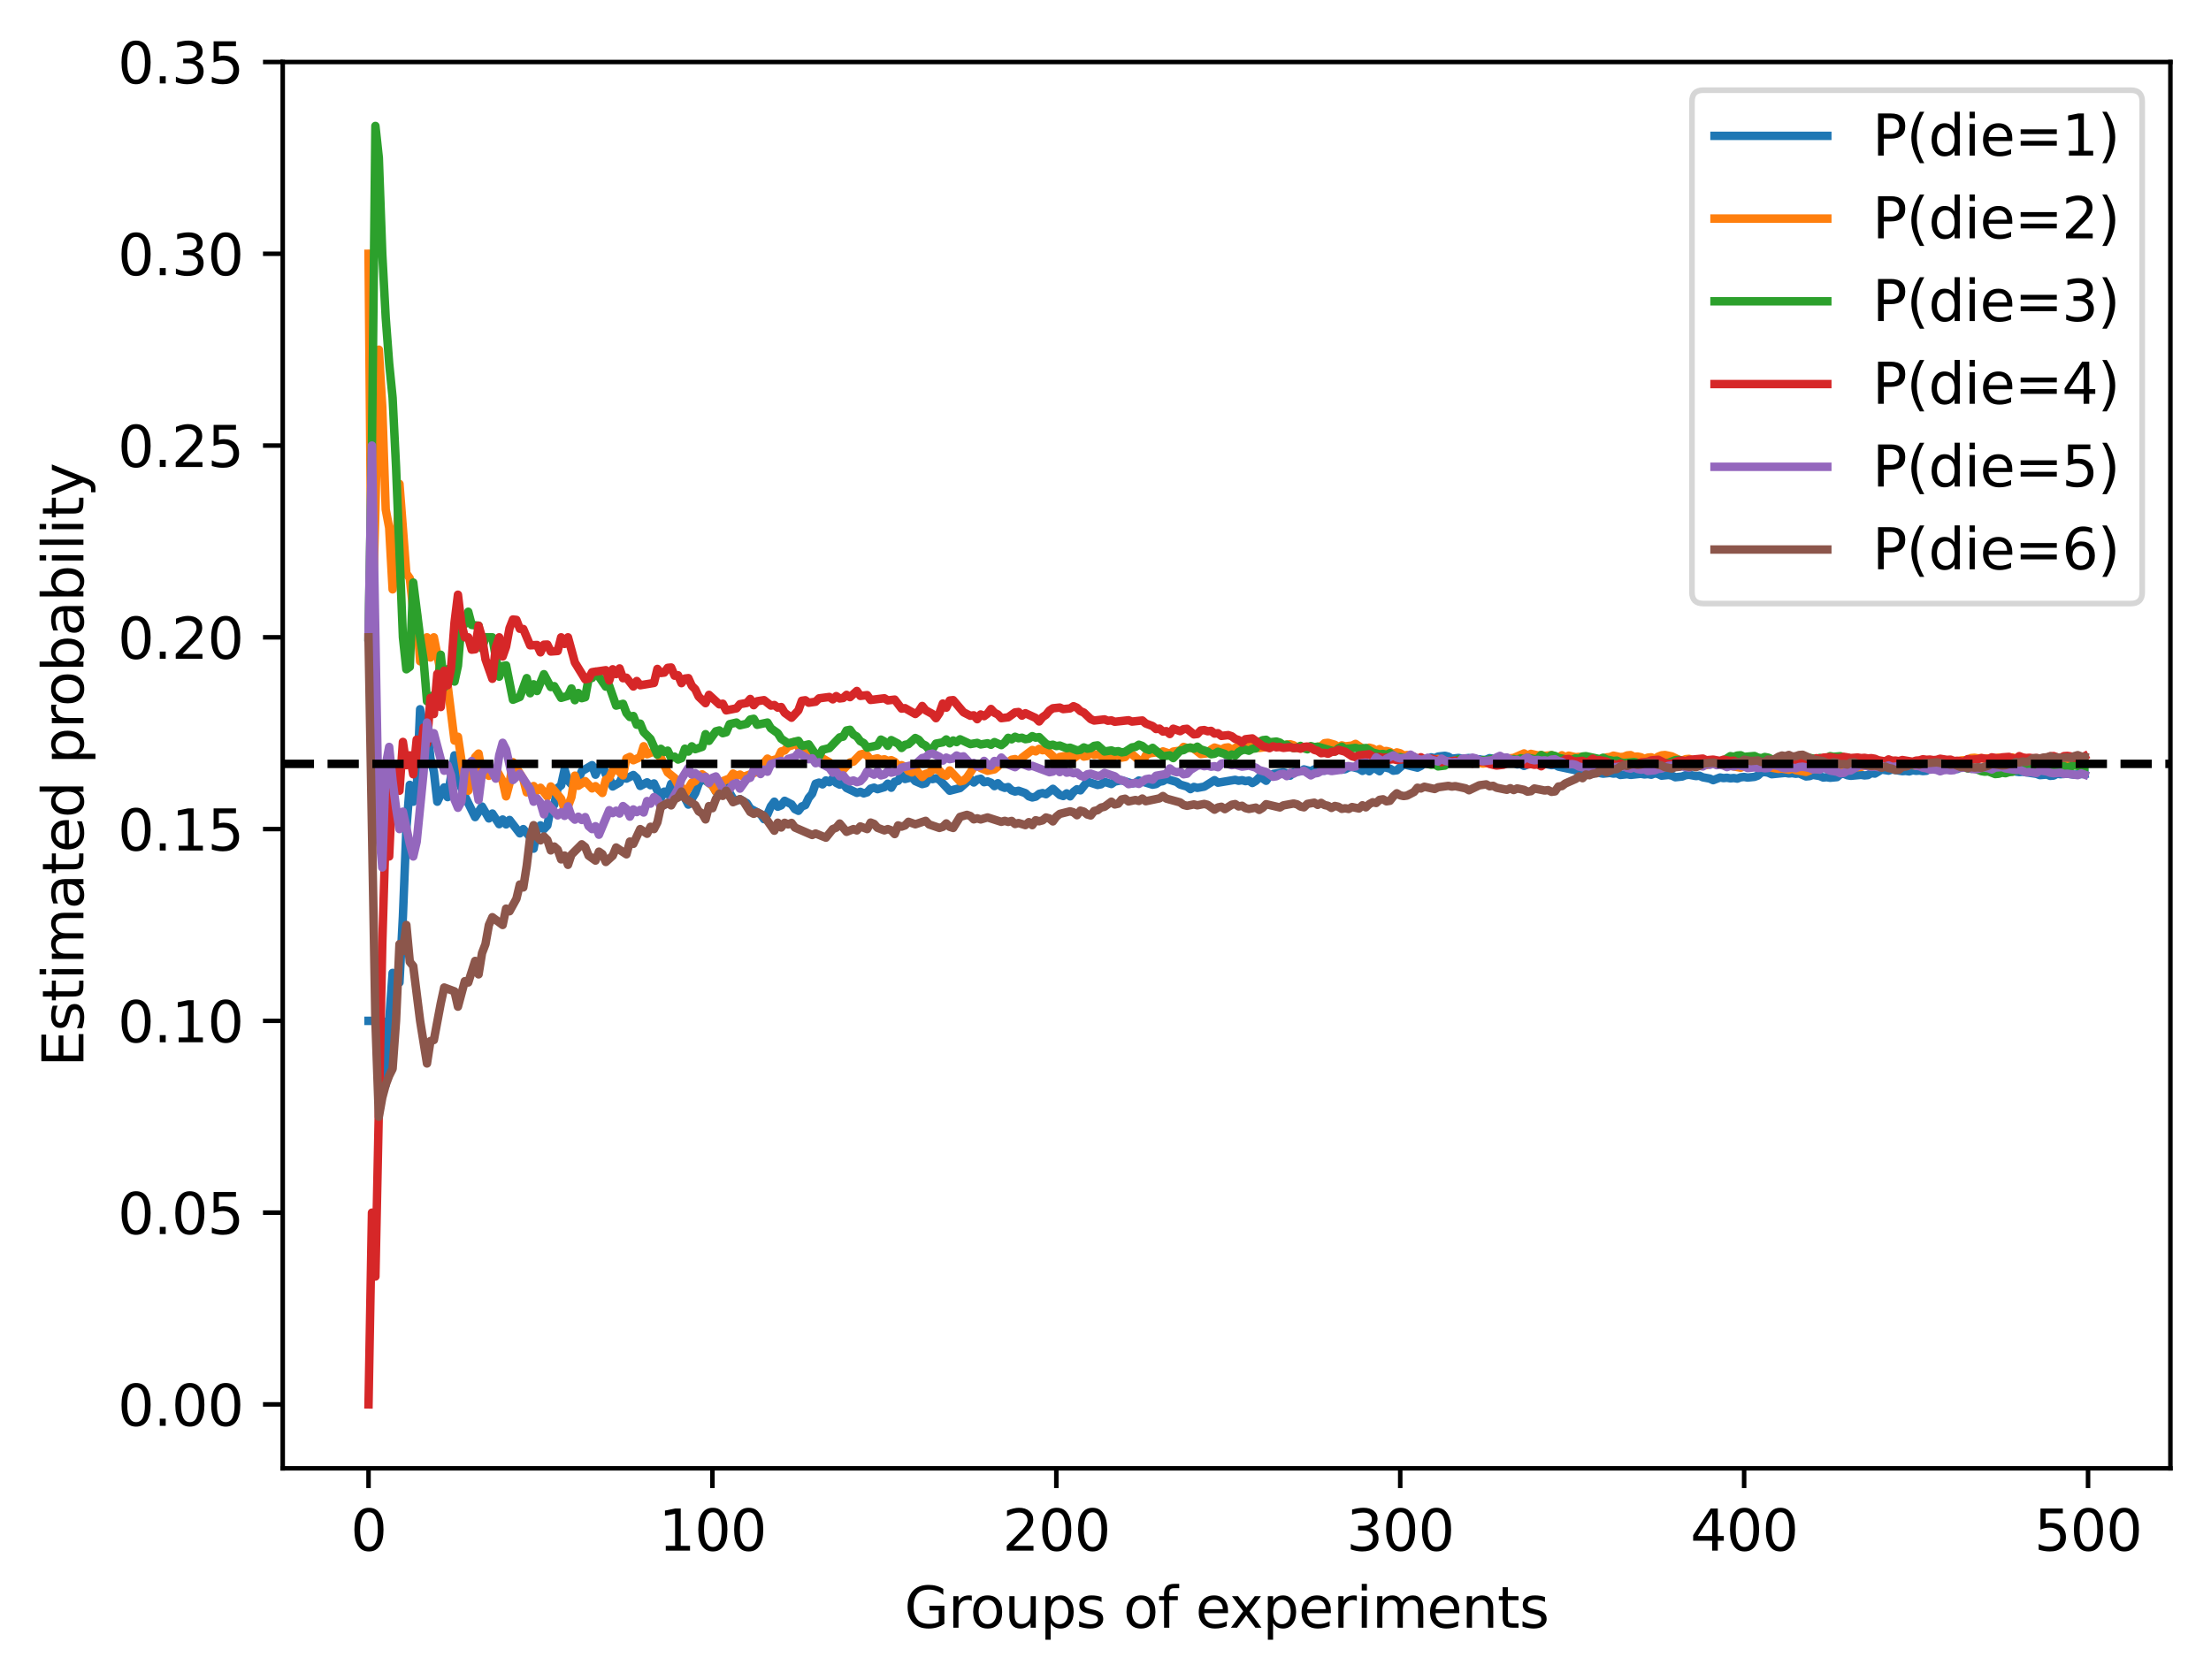 <?xml version="1.0" encoding="utf-8" standalone="no"?>
<!DOCTYPE svg PUBLIC "-//W3C//DTD SVG 1.1//EN"
  "http://www.w3.org/Graphics/SVG/1.1/DTD/svg11.dtd">
<svg xmlns:xlink="http://www.w3.org/1999/xlink" width="392.144pt" height="298.035pt" viewBox="0 0 392.144 298.035" xmlns="http://www.w3.org/2000/svg" version="1.1">
 <defs>
  <style type="text/css">*{stroke-linejoin: round; stroke-linecap: butt}</style>
 </defs>
 <g id="figure_1">
  <g id="patch_1">
   <path d="M 0 298.035 
L 392.144 298.035 
L 392.144 0 
L 0 0 
z
" style="fill: #ffffff"/>
  </g>
  <g id="axes_1">
   <g id="patch_2">
    <path d="M 50.144 260.479 
L 384.944 260.479 
L 384.944 10.999 
L 50.144 10.999 
z
" style="fill: #ffffff"/>
   </g>
   <g id="matplotlib.axis_1">
    <g id="xtick_1">
     <g id="line2d_1">
      <defs>
       <path id="mefaf3e93a3" d="M 0 0 
L 0 3.5 
" style="stroke: #000000; stroke-width: 0.8"/>
      </defs>
      <g>
       <use xlink:href="#mefaf3e93a3" x="65.362" y="260.479" style="stroke: #000000; stroke-width: 0.8"/>
      </g>
     </g>
     <g id="text_1">
      <!-- 0 -->
      <g transform="translate(62.181 275.078)scale(0.1 -0.1)">
       <defs>
        <path id="DejaVuSans-30" d="M 2034 4250 
Q 1547 4250 1301 3770 
Q 1056 3291 1056 2328 
Q 1056 1369 1301 889 
Q 1547 409 2034 409 
Q 2525 409 2770 889 
Q 3016 1369 3016 2328 
Q 3016 3291 2770 3770 
Q 2525 4250 2034 4250 
z
M 2034 4750 
Q 2819 4750 3233 4129 
Q 3647 3509 3647 2328 
Q 3647 1150 3233 529 
Q 2819 -91 2034 -91 
Q 1250 -91 836 529 
Q 422 1150 422 2328 
Q 422 3509 836 4129 
Q 1250 4750 2034 4750 
z
" transform="scale(0.016)"/>
       </defs>
       <use xlink:href="#DejaVuSans-30"/>
      </g>
     </g>
    </g>
    <g id="xtick_2">
     <g id="line2d_2">
      <g>
       <use xlink:href="#mefaf3e93a3" x="126.357" y="260.479" style="stroke: #000000; stroke-width: 0.8"/>
      </g>
     </g>
     <g id="text_2">
      <!-- 100 -->
      <g transform="translate(116.813 275.078)scale(0.1 -0.1)">
       <defs>
        <path id="DejaVuSans-31" d="M 794 531 
L 1825 531 
L 1825 4091 
L 703 3866 
L 703 4441 
L 1819 4666 
L 2450 4666 
L 2450 531 
L 3481 531 
L 3481 0 
L 794 0 
L 794 531 
z
" transform="scale(0.016)"/>
       </defs>
       <use xlink:href="#DejaVuSans-31"/>
       <use xlink:href="#DejaVuSans-30" x="63.623"/>
       <use xlink:href="#DejaVuSans-30" x="127.246"/>
      </g>
     </g>
    </g>
    <g id="xtick_3">
     <g id="line2d_3">
      <g>
       <use xlink:href="#mefaf3e93a3" x="187.351" y="260.479" style="stroke: #000000; stroke-width: 0.8"/>
      </g>
     </g>
     <g id="text_3">
      <!-- 200 -->
      <g transform="translate(177.808 275.078)scale(0.1 -0.1)">
       <defs>
        <path id="DejaVuSans-32" d="M 1228 531 
L 3431 531 
L 3431 0 
L 469 0 
L 469 531 
Q 828 903 1448 1529 
Q 2069 2156 2228 2338 
Q 2531 2678 2651 2914 
Q 2772 3150 2772 3378 
Q 2772 3750 2511 3984 
Q 2250 4219 1831 4219 
Q 1534 4219 1204 4116 
Q 875 4013 500 3803 
L 500 4441 
Q 881 4594 1212 4672 
Q 1544 4750 1819 4750 
Q 2544 4750 2975 4387 
Q 3406 4025 3406 3419 
Q 3406 3131 3298 2873 
Q 3191 2616 2906 2266 
Q 2828 2175 2409 1742 
Q 1991 1309 1228 531 
z
" transform="scale(0.016)"/>
       </defs>
       <use xlink:href="#DejaVuSans-32"/>
       <use xlink:href="#DejaVuSans-30" x="63.623"/>
       <use xlink:href="#DejaVuSans-30" x="127.246"/>
      </g>
     </g>
    </g>
    <g id="xtick_4">
     <g id="line2d_4">
      <g>
       <use xlink:href="#mefaf3e93a3" x="248.346" y="260.479" style="stroke: #000000; stroke-width: 0.8"/>
      </g>
     </g>
     <g id="text_4">
      <!-- 300 -->
      <g transform="translate(238.802 275.078)scale(0.1 -0.1)">
       <defs>
        <path id="DejaVuSans-33" d="M 2597 2516 
Q 3050 2419 3304 2112 
Q 3559 1806 3559 1356 
Q 3559 666 3084 287 
Q 2609 -91 1734 -91 
Q 1441 -91 1130 -33 
Q 819 25 488 141 
L 488 750 
Q 750 597 1062 519 
Q 1375 441 1716 441 
Q 2309 441 2620 675 
Q 2931 909 2931 1356 
Q 2931 1769 2642 2001 
Q 2353 2234 1838 2234 
L 1294 2234 
L 1294 2753 
L 1863 2753 
Q 2328 2753 2575 2939 
Q 2822 3125 2822 3475 
Q 2822 3834 2567 4026 
Q 2313 4219 1838 4219 
Q 1578 4219 1281 4162 
Q 984 4106 628 3988 
L 628 4550 
Q 988 4650 1302 4700 
Q 1616 4750 1894 4750 
Q 2613 4750 3031 4423 
Q 3450 4097 3450 3541 
Q 3450 3153 3228 2886 
Q 3006 2619 2597 2516 
z
" transform="scale(0.016)"/>
       </defs>
       <use xlink:href="#DejaVuSans-33"/>
       <use xlink:href="#DejaVuSans-30" x="63.623"/>
       <use xlink:href="#DejaVuSans-30" x="127.246"/>
      </g>
     </g>
    </g>
    <g id="xtick_5">
     <g id="line2d_5">
      <g>
       <use xlink:href="#mefaf3e93a3" x="309.341" y="260.479" style="stroke: #000000; stroke-width: 0.8"/>
      </g>
     </g>
     <g id="text_5">
      <!-- 400 -->
      <g transform="translate(299.797 275.078)scale(0.1 -0.1)">
       <defs>
        <path id="DejaVuSans-34" d="M 2419 4116 
L 825 1625 
L 2419 1625 
L 2419 4116 
z
M 2253 4666 
L 3047 4666 
L 3047 1625 
L 3713 1625 
L 3713 1100 
L 3047 1100 
L 3047 0 
L 2419 0 
L 2419 1100 
L 313 1100 
L 313 1709 
L 2253 4666 
z
" transform="scale(0.016)"/>
       </defs>
       <use xlink:href="#DejaVuSans-34"/>
       <use xlink:href="#DejaVuSans-30" x="63.623"/>
       <use xlink:href="#DejaVuSans-30" x="127.246"/>
      </g>
     </g>
    </g>
    <g id="xtick_6">
     <g id="line2d_6">
      <g>
       <use xlink:href="#mefaf3e93a3" x="370.336" y="260.479" style="stroke: #000000; stroke-width: 0.8"/>
      </g>
     </g>
     <g id="text_6">
      <!-- 500 -->
      <g transform="translate(360.792 275.078)scale(0.1 -0.1)">
       <defs>
        <path id="DejaVuSans-35" d="M 691 4666 
L 3169 4666 
L 3169 4134 
L 1269 4134 
L 1269 2991 
Q 1406 3038 1543 3061 
Q 1681 3084 1819 3084 
Q 2600 3084 3056 2656 
Q 3513 2228 3513 1497 
Q 3513 744 3044 326 
Q 2575 -91 1722 -91 
Q 1428 -91 1123 -41 
Q 819 9 494 109 
L 494 744 
Q 775 591 1075 516 
Q 1375 441 1709 441 
Q 2250 441 2565 725 
Q 2881 1009 2881 1497 
Q 2881 1984 2565 2268 
Q 2250 2553 1709 2553 
Q 1456 2553 1204 2497 
Q 953 2441 691 2322 
L 691 4666 
z
" transform="scale(0.016)"/>
       </defs>
       <use xlink:href="#DejaVuSans-35"/>
       <use xlink:href="#DejaVuSans-30" x="63.623"/>
       <use xlink:href="#DejaVuSans-30" x="127.246"/>
      </g>
     </g>
    </g>
    <g id="text_7">
     <!-- Groups of experiments -->
     <g transform="translate(160.398 288.756)scale(0.1 -0.1)">
      <defs>
       <path id="DejaVuSans-47" d="M 3809 666 
L 3809 1919 
L 2778 1919 
L 2778 2438 
L 4434 2438 
L 4434 434 
Q 4069 175 3628 42 
Q 3188 -91 2688 -91 
Q 1594 -91 976 548 
Q 359 1188 359 2328 
Q 359 3472 976 4111 
Q 1594 4750 2688 4750 
Q 3144 4750 3555 4637 
Q 3966 4525 4313 4306 
L 4313 3634 
Q 3963 3931 3569 4081 
Q 3175 4231 2741 4231 
Q 1884 4231 1454 3753 
Q 1025 3275 1025 2328 
Q 1025 1384 1454 906 
Q 1884 428 2741 428 
Q 3075 428 3337 486 
Q 3600 544 3809 666 
z
" transform="scale(0.016)"/>
       <path id="DejaVuSans-72" d="M 2631 2963 
Q 2534 3019 2420 3045 
Q 2306 3072 2169 3072 
Q 1681 3072 1420 2755 
Q 1159 2438 1159 1844 
L 1159 0 
L 581 0 
L 581 3500 
L 1159 3500 
L 1159 2956 
Q 1341 3275 1631 3429 
Q 1922 3584 2338 3584 
Q 2397 3584 2469 3576 
Q 2541 3569 2628 3553 
L 2631 2963 
z
" transform="scale(0.016)"/>
       <path id="DejaVuSans-6f" d="M 1959 3097 
Q 1497 3097 1228 2736 
Q 959 2375 959 1747 
Q 959 1119 1226 758 
Q 1494 397 1959 397 
Q 2419 397 2687 759 
Q 2956 1122 2956 1747 
Q 2956 2369 2687 2733 
Q 2419 3097 1959 3097 
z
M 1959 3584 
Q 2709 3584 3137 3096 
Q 3566 2609 3566 1747 
Q 3566 888 3137 398 
Q 2709 -91 1959 -91 
Q 1206 -91 779 398 
Q 353 888 353 1747 
Q 353 2609 779 3096 
Q 1206 3584 1959 3584 
z
" transform="scale(0.016)"/>
       <path id="DejaVuSans-75" d="M 544 1381 
L 544 3500 
L 1119 3500 
L 1119 1403 
Q 1119 906 1312 657 
Q 1506 409 1894 409 
Q 2359 409 2629 706 
Q 2900 1003 2900 1516 
L 2900 3500 
L 3475 3500 
L 3475 0 
L 2900 0 
L 2900 538 
Q 2691 219 2414 64 
Q 2138 -91 1772 -91 
Q 1169 -91 856 284 
Q 544 659 544 1381 
z
M 1991 3584 
L 1991 3584 
z
" transform="scale(0.016)"/>
       <path id="DejaVuSans-70" d="M 1159 525 
L 1159 -1331 
L 581 -1331 
L 581 3500 
L 1159 3500 
L 1159 2969 
Q 1341 3281 1617 3432 
Q 1894 3584 2278 3584 
Q 2916 3584 3314 3078 
Q 3713 2572 3713 1747 
Q 3713 922 3314 415 
Q 2916 -91 2278 -91 
Q 1894 -91 1617 61 
Q 1341 213 1159 525 
z
M 3116 1747 
Q 3116 2381 2855 2742 
Q 2594 3103 2138 3103 
Q 1681 3103 1420 2742 
Q 1159 2381 1159 1747 
Q 1159 1113 1420 752 
Q 1681 391 2138 391 
Q 2594 391 2855 752 
Q 3116 1113 3116 1747 
z
" transform="scale(0.016)"/>
       <path id="DejaVuSans-73" d="M 2834 3397 
L 2834 2853 
Q 2591 2978 2328 3040 
Q 2066 3103 1784 3103 
Q 1356 3103 1142 2972 
Q 928 2841 928 2578 
Q 928 2378 1081 2264 
Q 1234 2150 1697 2047 
L 1894 2003 
Q 2506 1872 2764 1633 
Q 3022 1394 3022 966 
Q 3022 478 2636 193 
Q 2250 -91 1575 -91 
Q 1294 -91 989 -36 
Q 684 19 347 128 
L 347 722 
Q 666 556 975 473 
Q 1284 391 1588 391 
Q 1994 391 2212 530 
Q 2431 669 2431 922 
Q 2431 1156 2273 1281 
Q 2116 1406 1581 1522 
L 1381 1569 
Q 847 1681 609 1914 
Q 372 2147 372 2553 
Q 372 3047 722 3315 
Q 1072 3584 1716 3584 
Q 2034 3584 2315 3537 
Q 2597 3491 2834 3397 
z
" transform="scale(0.016)"/>
       <path id="DejaVuSans-20" transform="scale(0.016)"/>
       <path id="DejaVuSans-66" d="M 2375 4863 
L 2375 4384 
L 1825 4384 
Q 1516 4384 1395 4259 
Q 1275 4134 1275 3809 
L 1275 3500 
L 2222 3500 
L 2222 3053 
L 1275 3053 
L 1275 0 
L 697 0 
L 697 3053 
L 147 3053 
L 147 3500 
L 697 3500 
L 697 3744 
Q 697 4328 969 4595 
Q 1241 4863 1831 4863 
L 2375 4863 
z
" transform="scale(0.016)"/>
       <path id="DejaVuSans-65" d="M 3597 1894 
L 3597 1613 
L 953 1613 
Q 991 1019 1311 708 
Q 1631 397 2203 397 
Q 2534 397 2845 478 
Q 3156 559 3463 722 
L 3463 178 
Q 3153 47 2828 -22 
Q 2503 -91 2169 -91 
Q 1331 -91 842 396 
Q 353 884 353 1716 
Q 353 2575 817 3079 
Q 1281 3584 2069 3584 
Q 2775 3584 3186 3129 
Q 3597 2675 3597 1894 
z
M 3022 2063 
Q 3016 2534 2758 2815 
Q 2500 3097 2075 3097 
Q 1594 3097 1305 2825 
Q 1016 2553 972 2059 
L 3022 2063 
z
" transform="scale(0.016)"/>
       <path id="DejaVuSans-78" d="M 3513 3500 
L 2247 1797 
L 3578 0 
L 2900 0 
L 1881 1375 
L 863 0 
L 184 0 
L 1544 1831 
L 300 3500 
L 978 3500 
L 1906 2253 
L 2834 3500 
L 3513 3500 
z
" transform="scale(0.016)"/>
       <path id="DejaVuSans-69" d="M 603 3500 
L 1178 3500 
L 1178 0 
L 603 0 
L 603 3500 
z
M 603 4863 
L 1178 4863 
L 1178 4134 
L 603 4134 
L 603 4863 
z
" transform="scale(0.016)"/>
       <path id="DejaVuSans-6d" d="M 3328 2828 
Q 3544 3216 3844 3400 
Q 4144 3584 4550 3584 
Q 5097 3584 5394 3201 
Q 5691 2819 5691 2113 
L 5691 0 
L 5113 0 
L 5113 2094 
Q 5113 2597 4934 2840 
Q 4756 3084 4391 3084 
Q 3944 3084 3684 2787 
Q 3425 2491 3425 1978 
L 3425 0 
L 2847 0 
L 2847 2094 
Q 2847 2600 2669 2842 
Q 2491 3084 2119 3084 
Q 1678 3084 1418 2786 
Q 1159 2488 1159 1978 
L 1159 0 
L 581 0 
L 581 3500 
L 1159 3500 
L 1159 2956 
Q 1356 3278 1631 3431 
Q 1906 3584 2284 3584 
Q 2666 3584 2933 3390 
Q 3200 3197 3328 2828 
z
" transform="scale(0.016)"/>
       <path id="DejaVuSans-6e" d="M 3513 2113 
L 3513 0 
L 2938 0 
L 2938 2094 
Q 2938 2591 2744 2837 
Q 2550 3084 2163 3084 
Q 1697 3084 1428 2787 
Q 1159 2491 1159 1978 
L 1159 0 
L 581 0 
L 581 3500 
L 1159 3500 
L 1159 2956 
Q 1366 3272 1645 3428 
Q 1925 3584 2291 3584 
Q 2894 3584 3203 3211 
Q 3513 2838 3513 2113 
z
" transform="scale(0.016)"/>
       <path id="DejaVuSans-74" d="M 1172 4494 
L 1172 3500 
L 2356 3500 
L 2356 3053 
L 1172 3053 
L 1172 1153 
Q 1172 725 1289 603 
Q 1406 481 1766 481 
L 2356 481 
L 2356 0 
L 1766 0 
Q 1100 0 847 248 
Q 594 497 594 1153 
L 594 3053 
L 172 3053 
L 172 3500 
L 594 3500 
L 594 4494 
L 1172 4494 
z
" transform="scale(0.016)"/>
      </defs>
      <use xlink:href="#DejaVuSans-47"/>
      <use xlink:href="#DejaVuSans-72" x="77.49"/>
      <use xlink:href="#DejaVuSans-6f" x="116.354"/>
      <use xlink:href="#DejaVuSans-75" x="177.535"/>
      <use xlink:href="#DejaVuSans-70" x="240.914"/>
      <use xlink:href="#DejaVuSans-73" x="304.391"/>
      <use xlink:href="#DejaVuSans-20" x="356.49"/>
      <use xlink:href="#DejaVuSans-6f" x="388.277"/>
      <use xlink:href="#DejaVuSans-66" x="449.459"/>
      <use xlink:href="#DejaVuSans-20" x="484.664"/>
      <use xlink:href="#DejaVuSans-65" x="516.451"/>
      <use xlink:href="#DejaVuSans-78" x="576.225"/>
      <use xlink:href="#DejaVuSans-70" x="635.404"/>
      <use xlink:href="#DejaVuSans-65" x="698.881"/>
      <use xlink:href="#DejaVuSans-72" x="760.404"/>
      <use xlink:href="#DejaVuSans-69" x="801.518"/>
      <use xlink:href="#DejaVuSans-6d" x="829.301"/>
      <use xlink:href="#DejaVuSans-65" x="926.713"/>
      <use xlink:href="#DejaVuSans-6e" x="988.236"/>
      <use xlink:href="#DejaVuSans-74" x="1051.615"/>
      <use xlink:href="#DejaVuSans-73" x="1090.824"/>
     </g>
    </g>
   </g>
   <g id="matplotlib.axis_2">
    <g id="ytick_1">
     <g id="line2d_7">
      <defs>
       <path id="m2d21851667" d="M 0 0 
L -3.5 0 
" style="stroke: #000000; stroke-width: 0.8"/>
      </defs>
      <g>
       <use xlink:href="#m2d21851667" x="50.144" y="249.139" style="stroke: #000000; stroke-width: 0.8"/>
      </g>
     </g>
     <g id="text_8">
      <!-- 0.00 -->
      <g transform="translate(20.878 252.938)scale(0.1 -0.1)">
       <defs>
        <path id="DejaVuSans-2e" d="M 684 794 
L 1344 794 
L 1344 0 
L 684 0 
L 684 794 
z
" transform="scale(0.016)"/>
       </defs>
       <use xlink:href="#DejaVuSans-30"/>
       <use xlink:href="#DejaVuSans-2e" x="63.623"/>
       <use xlink:href="#DejaVuSans-30" x="95.41"/>
       <use xlink:href="#DejaVuSans-30" x="159.033"/>
      </g>
     </g>
    </g>
    <g id="ytick_2">
     <g id="line2d_8">
      <g>
       <use xlink:href="#m2d21851667" x="50.144" y="215.119" style="stroke: #000000; stroke-width: 0.8"/>
      </g>
     </g>
     <g id="text_9">
      <!-- 0.05 -->
      <g transform="translate(20.878 218.918)scale(0.1 -0.1)">
       <use xlink:href="#DejaVuSans-30"/>
       <use xlink:href="#DejaVuSans-2e" x="63.623"/>
       <use xlink:href="#DejaVuSans-30" x="95.41"/>
       <use xlink:href="#DejaVuSans-35" x="159.033"/>
      </g>
     </g>
    </g>
    <g id="ytick_3">
     <g id="line2d_9">
      <g>
       <use xlink:href="#m2d21851667" x="50.144" y="181.099" style="stroke: #000000; stroke-width: 0.8"/>
      </g>
     </g>
     <g id="text_10">
      <!-- 0.10 -->
      <g transform="translate(20.878 184.898)scale(0.1 -0.1)">
       <use xlink:href="#DejaVuSans-30"/>
       <use xlink:href="#DejaVuSans-2e" x="63.623"/>
       <use xlink:href="#DejaVuSans-31" x="95.41"/>
       <use xlink:href="#DejaVuSans-30" x="159.033"/>
      </g>
     </g>
    </g>
    <g id="ytick_4">
     <g id="line2d_10">
      <g>
       <use xlink:href="#m2d21851667" x="50.144" y="147.079" style="stroke: #000000; stroke-width: 0.8"/>
      </g>
     </g>
     <g id="text_11">
      <!-- 0.15 -->
      <g transform="translate(20.878 150.878)scale(0.1 -0.1)">
       <use xlink:href="#DejaVuSans-30"/>
       <use xlink:href="#DejaVuSans-2e" x="63.623"/>
       <use xlink:href="#DejaVuSans-31" x="95.41"/>
       <use xlink:href="#DejaVuSans-35" x="159.033"/>
      </g>
     </g>
    </g>
    <g id="ytick_5">
     <g id="line2d_11">
      <g>
       <use xlink:href="#m2d21851667" x="50.144" y="113.059" style="stroke: #000000; stroke-width: 0.8"/>
      </g>
     </g>
     <g id="text_12">
      <!-- 0.20 -->
      <g transform="translate(20.878 116.858)scale(0.1 -0.1)">
       <use xlink:href="#DejaVuSans-30"/>
       <use xlink:href="#DejaVuSans-2e" x="63.623"/>
       <use xlink:href="#DejaVuSans-32" x="95.41"/>
       <use xlink:href="#DejaVuSans-30" x="159.033"/>
      </g>
     </g>
    </g>
    <g id="ytick_6">
     <g id="line2d_12">
      <g>
       <use xlink:href="#m2d21851667" x="50.144" y="79.039" style="stroke: #000000; stroke-width: 0.8"/>
      </g>
     </g>
     <g id="text_13">
      <!-- 0.25 -->
      <g transform="translate(20.878 82.838)scale(0.1 -0.1)">
       <use xlink:href="#DejaVuSans-30"/>
       <use xlink:href="#DejaVuSans-2e" x="63.623"/>
       <use xlink:href="#DejaVuSans-32" x="95.41"/>
       <use xlink:href="#DejaVuSans-35" x="159.033"/>
      </g>
     </g>
    </g>
    <g id="ytick_7">
     <g id="line2d_13">
      <g>
       <use xlink:href="#m2d21851667" x="50.144" y="45.019" style="stroke: #000000; stroke-width: 0.8"/>
      </g>
     </g>
     <g id="text_14">
      <!-- 0.30 -->
      <g transform="translate(20.878 48.818)scale(0.1 -0.1)">
       <use xlink:href="#DejaVuSans-30"/>
       <use xlink:href="#DejaVuSans-2e" x="63.623"/>
       <use xlink:href="#DejaVuSans-33" x="95.41"/>
       <use xlink:href="#DejaVuSans-30" x="159.033"/>
      </g>
     </g>
    </g>
    <g id="ytick_8">
     <g id="line2d_14">
      <g>
       <use xlink:href="#m2d21851667" x="50.144" y="10.999" style="stroke: #000000; stroke-width: 0.8"/>
      </g>
     </g>
     <g id="text_15">
      <!-- 0.35 -->
      <g transform="translate(20.878 14.798)scale(0.1 -0.1)">
       <use xlink:href="#DejaVuSans-30"/>
       <use xlink:href="#DejaVuSans-2e" x="63.623"/>
       <use xlink:href="#DejaVuSans-33" x="95.41"/>
       <use xlink:href="#DejaVuSans-35" x="159.033"/>
      </g>
     </g>
    </g>
    <g id="text_16">
     <!-- Estimated probability -->
     <g transform="translate(14.798 189.263)rotate(-90)scale(0.1 -0.1)">
      <defs>
       <path id="DejaVuSans-45" d="M 628 4666 
L 3578 4666 
L 3578 4134 
L 1259 4134 
L 1259 2753 
L 3481 2753 
L 3481 2222 
L 1259 2222 
L 1259 531 
L 3634 531 
L 3634 0 
L 628 0 
L 628 4666 
z
" transform="scale(0.016)"/>
       <path id="DejaVuSans-61" d="M 2194 1759 
Q 1497 1759 1228 1600 
Q 959 1441 959 1056 
Q 959 750 1161 570 
Q 1363 391 1709 391 
Q 2188 391 2477 730 
Q 2766 1069 2766 1631 
L 2766 1759 
L 2194 1759 
z
M 3341 1997 
L 3341 0 
L 2766 0 
L 2766 531 
Q 2569 213 2275 61 
Q 1981 -91 1556 -91 
Q 1019 -91 701 211 
Q 384 513 384 1019 
Q 384 1609 779 1909 
Q 1175 2209 1959 2209 
L 2766 2209 
L 2766 2266 
Q 2766 2663 2505 2880 
Q 2244 3097 1772 3097 
Q 1472 3097 1187 3025 
Q 903 2953 641 2809 
L 641 3341 
Q 956 3463 1253 3523 
Q 1550 3584 1831 3584 
Q 2591 3584 2966 3190 
Q 3341 2797 3341 1997 
z
" transform="scale(0.016)"/>
       <path id="DejaVuSans-64" d="M 2906 2969 
L 2906 4863 
L 3481 4863 
L 3481 0 
L 2906 0 
L 2906 525 
Q 2725 213 2448 61 
Q 2172 -91 1784 -91 
Q 1150 -91 751 415 
Q 353 922 353 1747 
Q 353 2572 751 3078 
Q 1150 3584 1784 3584 
Q 2172 3584 2448 3432 
Q 2725 3281 2906 2969 
z
M 947 1747 
Q 947 1113 1208 752 
Q 1469 391 1925 391 
Q 2381 391 2643 752 
Q 2906 1113 2906 1747 
Q 2906 2381 2643 2742 
Q 2381 3103 1925 3103 
Q 1469 3103 1208 2742 
Q 947 2381 947 1747 
z
" transform="scale(0.016)"/>
       <path id="DejaVuSans-62" d="M 3116 1747 
Q 3116 2381 2855 2742 
Q 2594 3103 2138 3103 
Q 1681 3103 1420 2742 
Q 1159 2381 1159 1747 
Q 1159 1113 1420 752 
Q 1681 391 2138 391 
Q 2594 391 2855 752 
Q 3116 1113 3116 1747 
z
M 1159 2969 
Q 1341 3281 1617 3432 
Q 1894 3584 2278 3584 
Q 2916 3584 3314 3078 
Q 3713 2572 3713 1747 
Q 3713 922 3314 415 
Q 2916 -91 2278 -91 
Q 1894 -91 1617 61 
Q 1341 213 1159 525 
L 1159 0 
L 581 0 
L 581 4863 
L 1159 4863 
L 1159 2969 
z
" transform="scale(0.016)"/>
       <path id="DejaVuSans-6c" d="M 603 4863 
L 1178 4863 
L 1178 0 
L 603 0 
L 603 4863 
z
" transform="scale(0.016)"/>
       <path id="DejaVuSans-79" d="M 2059 -325 
Q 1816 -950 1584 -1140 
Q 1353 -1331 966 -1331 
L 506 -1331 
L 506 -850 
L 844 -850 
Q 1081 -850 1212 -737 
Q 1344 -625 1503 -206 
L 1606 56 
L 191 3500 
L 800 3500 
L 1894 763 
L 2988 3500 
L 3597 3500 
L 2059 -325 
z
" transform="scale(0.016)"/>
      </defs>
      <use xlink:href="#DejaVuSans-45"/>
      <use xlink:href="#DejaVuSans-73" x="63.184"/>
      <use xlink:href="#DejaVuSans-74" x="115.283"/>
      <use xlink:href="#DejaVuSans-69" x="154.492"/>
      <use xlink:href="#DejaVuSans-6d" x="182.275"/>
      <use xlink:href="#DejaVuSans-61" x="279.688"/>
      <use xlink:href="#DejaVuSans-74" x="340.967"/>
      <use xlink:href="#DejaVuSans-65" x="380.176"/>
      <use xlink:href="#DejaVuSans-64" x="441.699"/>
      <use xlink:href="#DejaVuSans-20" x="505.176"/>
      <use xlink:href="#DejaVuSans-70" x="536.963"/>
      <use xlink:href="#DejaVuSans-72" x="600.439"/>
      <use xlink:href="#DejaVuSans-6f" x="639.303"/>
      <use xlink:href="#DejaVuSans-62" x="700.484"/>
      <use xlink:href="#DejaVuSans-61" x="763.961"/>
      <use xlink:href="#DejaVuSans-62" x="825.24"/>
      <use xlink:href="#DejaVuSans-69" x="888.717"/>
      <use xlink:href="#DejaVuSans-6c" x="916.5"/>
      <use xlink:href="#DejaVuSans-69" x="944.283"/>
      <use xlink:href="#DejaVuSans-74" x="972.066"/>
      <use xlink:href="#DejaVuSans-79" x="1011.275"/>
     </g>
    </g>
   </g>
   <g id="line2d_15">
    <path d="M 65.362 181.099 
L 67.802 181.099 
L 68.412 192.439 
L 69.022 181.099 
L 69.632 172.594 
L 70.851 174.295 
L 71.461 162.543 
L 72.071 147.079 
L 72.681 139.228 
L 73.291 142.219 
L 73.901 140.275 
L 74.511 125.817 
L 75.121 129.069 
L 75.731 128.179 
L 76.341 134.546 
L 76.951 136.873 
L 77.561 142.219 
L 78.781 139.684 
L 79.391 141.409 
L 80.611 133.995 
L 81.221 138.259 
L 82.44 141.214 
L 84.27 144.953 
L 85.49 143.077 
L 86.71 145.189 
L 87.32 144.321 
L 88.54 146.207 
L 89.15 145.378 
L 89.76 146.249 
L 90.37 145.459 
L 92.2 147.835 
L 92.81 147.079 
L 94.029 148.497 
L 94.639 150.551 
L 95.249 147.079 
L 95.859 146.412 
L 96.469 147.079 
L 97.079 146.437 
L 97.689 143.299 
L 98.299 142.749 
L 98.909 139.789 
L 99.519 139.32 
L 100.129 136.521 
L 100.739 138.43 
L 101.349 139.141 
L 102.569 138.3 
L 103.179 136.819 
L 105.008 135.739 
L 105.618 137.432 
L 106.228 136.073 
L 106.838 135.739 
L 107.448 137.359 
L 108.058 137.975 
L 108.668 139.519 
L 109.888 138.804 
L 110.498 137.554 
L 111.108 138.127 
L 112.328 137.484 
L 112.938 138.036 
L 113.548 139.425 
L 114.768 138.782 
L 115.378 139.292 
L 115.988 138.979 
L 117.207 141.541 
L 117.817 140.432 
L 118.427 140.894 
L 119.037 139.052 
L 119.647 139.519 
L 120.257 139.228 
L 122.087 142.736 
L 123.307 140.7 
L 123.917 139.013 
L 124.527 138.054 
L 126.357 139.332 
L 126.967 140.409 
L 128.796 139.627 
L 130.016 141.674 
L 130.626 142.039 
L 131.236 141.773 
L 132.456 142.482 
L 133.066 143.434 
L 134.896 144.417 
L 135.506 145.32 
L 136.116 144.462 
L 136.726 143.043 
L 137.336 142.219 
L 137.946 143.11 
L 138.556 142.862 
L 139.166 142.06 
L 140.385 142.69 
L 140.995 143.541 
L 141.605 143.839 
L 142.215 143.061 
L 142.825 142.827 
L 143.435 141.541 
L 144.045 140.799 
L 144.655 139.029 
L 145.265 138.832 
L 145.875 139.15 
L 146.485 138.447 
L 147.095 138.763 
L 147.705 138.074 
L 148.315 138.885 
L 148.925 139.191 
L 149.535 139.003 
L 150.145 139.789 
L 151.974 140.656 
L 152.584 140.464 
L 153.194 140.744 
L 153.804 140.555 
L 154.414 139.905 
L 155.024 139.724 
L 155.634 140.001 
L 156.854 139.644 
L 157.464 139.022 
L 158.074 139.742 
L 158.684 138.685 
L 159.294 138.519 
L 159.904 137.484 
L 160.514 138.195 
L 161.734 137.879 
L 162.344 138.574 
L 163.563 139.099 
L 164.173 138.939 
L 164.783 137.952 
L 165.393 138.213 
L 166.003 138.062 
L 166.613 138.32 
L 168.443 140.275 
L 170.273 139.803 
L 172.103 138.188 
L 172.713 138.814 
L 173.323 138.288 
L 173.933 138.147 
L 174.542 138.763 
L 175.152 138.621 
L 175.762 138.855 
L 176.372 139.457 
L 176.982 138.944 
L 177.592 139.54 
L 178.202 139.763 
L 178.812 139.62 
L 179.422 140.203 
L 180.032 140.419 
L 180.642 140.275 
L 181.862 140.7 
L 182.472 141.262 
L 183.082 141.468 
L 183.692 141.322 
L 184.302 140.831 
L 184.912 140.69 
L 185.522 140.894 
L 186.741 139.935 
L 187.961 141.016 
L 188.571 141.214 
L 189.181 140.742 
L 189.791 141.271 
L 190.401 140.473 
L 191.011 140.012 
L 191.621 140.21 
L 192.841 138.655 
L 194.671 139.253 
L 195.281 139.131 
L 195.891 138.693 
L 197.111 139.084 
L 197.72 138.652 
L 198.94 138.42 
L 200.77 138.994 
L 201.38 138.878 
L 201.99 138.461 
L 204.43 139.206 
L 205.04 139.092 
L 205.65 138.685 
L 206.26 138.574 
L 206.87 138.173 
L 208.7 138.718 
L 209.309 139.184 
L 210.529 139.535 
L 211.139 139.992 
L 211.749 139.598 
L 212.359 139.769 
L 213.579 139.55 
L 215.409 138.402 
L 216.019 138.849 
L 219.069 138.339 
L 219.679 138.507 
L 220.289 138.407 
L 220.898 138.574 
L 221.508 138.475 
L 222.118 138.904 
L 222.728 138.541 
L 223.338 137.92 
L 223.948 138.085 
L 224.558 138.509 
L 225.168 137.636 
L 225.778 137.286 
L 227.608 137.013 
L 228.218 137.178 
L 228.828 137.594 
L 229.438 136.999 
L 230.658 136.823 
L 231.268 136.487 
L 232.487 136.811 
L 233.097 136.479 
L 233.707 136.394 
L 234.927 136.715 
L 235.537 136.387 
L 236.147 135.82 
L 236.757 135.98 
L 237.367 136.38 
L 237.977 136.538 
L 238.587 136.455 
L 239.197 136.136 
L 239.807 136.055 
L 241.027 136.367 
L 241.637 136.756 
L 242.247 136.441 
L 242.857 136.827 
L 243.467 136.281 
L 244.076 136.434 
L 244.686 136.816 
L 245.296 136.046 
L 246.516 136.348 
L 247.126 136.725 
L 247.736 136.646 
L 248.956 135.589 
L 251.396 136.184 
L 252.006 135.887 
L 253.836 134.349 
L 254.446 134.499 
L 255.056 134.213 
L 256.275 134.078 
L 256.885 134.227 
L 257.495 134.591 
L 258.715 134.455 
L 259.325 134.602 
L 260.545 134.467 
L 261.765 134.756 
L 262.375 134.689 
L 262.985 134.832 
L 263.595 134.765 
L 264.205 134.491 
L 266.644 135.054 
L 267.254 135.398 
L 267.864 135.126 
L 268.474 135.264 
L 269.084 135.604 
L 269.694 135.537 
L 270.304 135.874 
L 270.914 135.605 
L 272.744 135.407 
L 273.354 135.54 
L 273.964 135.475 
L 275.184 135.739 
L 275.794 135.674 
L 276.404 136.001 
L 280.063 136.767 
L 280.673 136.7 
L 281.283 137.017 
L 282.503 137.264 
L 283.113 137.006 
L 284.333 137.251 
L 285.553 137.118 
L 286.163 137.239 
L 286.773 137.172 
L 287.383 137.479 
L 288.603 137.346 
L 289.213 137.465 
L 291.042 137.268 
L 291.652 137.385 
L 292.262 137.32 
L 292.872 137.437 
L 293.482 137.191 
L 294.092 137.308 
L 294.702 137.604 
L 295.922 137.475 
L 296.532 137.589 
L 297.142 137.882 
L 298.362 137.753 
L 298.972 137.511 
L 299.582 137.448 
L 300.802 137.673 
L 301.411 137.61 
L 302.021 137.896 
L 303.241 138.117 
L 303.851 138.401 
L 305.071 137.927 
L 305.681 138.036 
L 306.291 137.973 
L 306.901 138.081 
L 307.511 138.019 
L 308.121 138.127 
L 308.731 137.894 
L 309.341 137.832 
L 309.951 137.94 
L 311.171 137.816 
L 311.781 137.587 
L 312.391 137.024 
L 313 136.965 
L 313.61 137.073 
L 314.22 137.347 
L 316.66 137.112 
L 317.27 137.218 
L 317.88 137.16 
L 318.49 137.266 
L 319.1 137.208 
L 320.32 137.742 
L 320.93 137.683 
L 321.54 137.463 
L 322.76 137.669 
L 323.37 137.932 
L 323.98 137.874 
L 324.589 137.975 
L 325.809 137.859 
L 326.419 137.325 
L 327.029 137.269 
L 327.639 137.528 
L 328.249 137.629 
L 330.079 137.46 
L 330.689 137.56 
L 331.299 137.504 
L 331.909 137.137 
L 332.519 137.237 
L 333.739 136.511 
L 334.959 136.712 
L 335.569 136.505 
L 337.398 136.805 
L 338.008 136.752 
L 338.618 136.85 
L 339.228 136.646 
L 339.838 136.745 
L 340.448 136.693 
L 341.058 136.791 
L 341.668 136.738 
L 342.278 136.088 
L 344.108 136.383 
L 344.718 136.184 
L 345.328 136.282 
L 346.548 136.181 
L 347.158 136.425 
L 347.767 136.081 
L 348.377 136.032 
L 348.987 136.275 
L 349.597 136.371 
L 350.207 136.321 
L 350.817 136.126 
L 351.427 136.222 
L 352.037 136.173 
L 352.647 136.268 
L 353.257 136.219 
L 355.087 136.502 
L 355.697 136.31 
L 356.307 136.546 
L 356.917 136.639 
L 357.527 136.873 
L 358.137 136.965 
L 358.747 136.916 
L 361.186 137.279 
L 361.796 137.509 
L 363.016 137.409 
L 363.626 137.637 
L 364.236 137.587 
L 364.846 137.26 
L 365.456 137.349 
L 366.676 137.251 
L 367.896 137.428 
L 369.726 137.281 
L 369.726 137.281 
" clip-path="url(#p306c3d482d)" style="fill: none; stroke: #1f77b4; stroke-width: 1.5; stroke-linecap: square"/>
   </g>
   <g id="line2d_16">
    <path d="M 65.362 45.019 
L 65.972 113.059 
L 66.582 90.379 
L 67.192 62.029 
L 67.802 72.235 
L 68.412 90.379 
L 69.022 93.619 
L 69.632 104.554 
L 70.242 97.939 
L 70.851 85.843 
L 72.071 101.719 
L 72.681 102.592 
L 73.291 108.199 
L 73.901 108.523 
L 74.511 117.312 
L 75.121 117.062 
L 75.731 113.059 
L 76.341 116.64 
L 76.951 113.059 
L 78.171 119.245 
L 78.781 121.934 
L 79.391 121.564 
L 80.611 131.378 
L 81.221 130.699 
L 82.44 138.867 
L 83.05 140.275 
L 84.27 134.322 
L 84.88 133.677 
L 85.49 137.073 
L 86.1 136.387 
L 86.71 137.629 
L 87.93 136.336 
L 89.15 138.574 
L 89.76 141.271 
L 90.37 138.979 
L 90.98 135.212 
L 92.81 138.204 
L 93.42 140.565 
L 94.639 139.442 
L 95.249 140.275 
L 95.859 139.742 
L 97.079 141.302 
L 97.689 139.519 
L 99.519 141.708 
L 100.129 143.56 
L 100.739 143.043 
L 101.349 141.409 
L 101.959 137.598 
L 102.569 139.397 
L 103.789 138.574 
L 105.008 139.863 
L 105.618 139.463 
L 106.838 140.67 
L 107.448 138.331 
L 108.058 137.975 
L 108.668 136.684 
L 109.278 136.361 
L 110.498 137.554 
L 111.108 134.546 
L 111.718 134.266 
L 112.328 134.867 
L 113.548 134.322 
L 114.158 132.379 
L 114.768 133.803 
L 115.988 133.309 
L 117.207 134.421 
L 118.427 137.028 
L 119.647 138.007 
L 120.257 139.228 
L 120.867 139.684 
L 121.477 140.861 
L 122.697 138.843 
L 123.307 138.574 
L 123.917 137.61 
L 124.527 137.359 
L 125.137 137.801 
L 125.747 138.914 
L 126.357 139.332 
L 126.967 140.409 
L 127.577 140.143 
L 128.186 138.574 
L 129.406 138.093 
L 130.016 137.223 
L 130.626 137.629 
L 131.236 137.404 
L 131.846 137.801 
L 134.286 136.933 
L 134.896 135.542 
L 135.506 135.348 
L 136.116 134.576 
L 136.726 134.97 
L 137.946 134.605 
L 138.556 133.303 
L 139.166 133.137 
L 139.775 132.42 
L 140.385 132.264 
L 140.995 131.566 
L 142.215 133.418 
L 142.825 133.259 
L 143.435 133.629 
L 144.045 133.471 
L 147.095 135.235 
L 148.315 136.898 
L 149.535 136.555 
L 150.755 135.257 
L 151.364 135.1 
L 152.584 133.849 
L 153.194 133.706 
L 153.804 134.03 
L 154.414 134.814 
L 155.634 134.521 
L 156.244 134.832 
L 156.854 134.688 
L 157.464 134.993 
L 158.074 134.85 
L 158.684 135.15 
L 159.294 135.886 
L 159.904 135.739 
L 160.514 136.028 
L 161.124 136.744 
L 161.734 137.023 
L 162.344 136.448 
L 163.563 137.839 
L 164.173 137.27 
L 164.783 137.122 
L 165.393 136.564 
L 166.003 136.422 
L 166.613 136.69 
L 167.223 137.359 
L 167.833 137.618 
L 168.443 136.673 
L 170.273 138.623 
L 170.883 138.476 
L 171.493 137.942 
L 172.713 136.124 
L 173.323 135.612 
L 173.933 136.246 
L 175.152 136.742 
L 176.372 136.483 
L 176.982 135.986 
L 177.592 135.126 
L 178.202 135.008 
L 178.812 135.254 
L 179.422 134.774 
L 180.032 134.659 
L 180.642 135.262 
L 181.252 134.433 
L 183.082 133.05 
L 183.692 133.297 
L 184.302 132.846 
L 184.912 133.091 
L 185.522 132.99 
L 187.351 134.724 
L 187.961 134.28 
L 189.791 133.969 
L 190.401 134.528 
L 191.621 133.667 
L 192.231 134.22 
L 192.841 134.119 
L 193.451 133.374 
L 194.061 133.921 
L 194.671 133.823 
L 195.281 134.044 
L 195.891 134.579 
L 196.501 134.479 
L 197.111 134.694 
L 197.72 133.971 
L 198.33 133.875 
L 198.94 134.399 
L 199.55 134.302 
L 200.16 133.594 
L 200.77 133.807 
L 202.6 135.338 
L 203.21 134.041 
L 203.82 133.65 
L 205.04 133.471 
L 205.65 133.677 
L 206.26 133.295 
L 207.48 133.704 
L 208.09 133.326 
L 209.309 133.155 
L 209.919 132.499 
L 210.529 132.703 
L 211.139 132.621 
L 211.749 132.822 
L 212.969 133.779 
L 214.189 133.61 
L 214.799 132.973 
L 215.409 132.617 
L 216.629 133.007 
L 217.239 132.655 
L 217.849 132.577 
L 218.459 133.039 
L 219.679 132.346 
L 220.289 132.271 
L 220.898 132.461 
L 222.728 132.237 
L 223.338 132.686 
L 224.558 132.536 
L 225.168 132.204 
L 225.778 132.389 
L 226.388 132.316 
L 226.998 132.499 
L 227.608 132.426 
L 228.218 132.1 
L 228.828 132.029 
L 229.438 132.211 
L 230.048 132.643 
L 230.658 132.571 
L 231.268 132.748 
L 232.487 132.605 
L 233.097 132.781 
L 233.707 132.464 
L 234.317 132.394 
L 234.927 131.837 
L 235.537 131.77 
L 236.757 132.12 
L 237.367 132.534 
L 237.977 132.225 
L 238.587 132.397 
L 239.807 132.262 
L 240.417 131.959 
L 241.637 132.767 
L 242.247 132.933 
L 242.857 132.632 
L 243.467 132.798 
L 244.076 133.194 
L 244.686 132.895 
L 245.296 133.287 
L 245.906 133.219 
L 246.516 133.38 
L 247.126 133.767 
L 247.736 133.471 
L 248.346 133.629 
L 248.956 134.012 
L 249.566 133.943 
L 250.786 134.698 
L 251.396 134.627 
L 252.616 134.929 
L 253.226 135.299 
L 253.836 135.227 
L 254.446 134.718 
L 255.056 134.649 
L 255.665 135.015 
L 256.885 135.307 
L 257.495 135.021 
L 258.105 134.952 
L 258.715 135.311 
L 259.325 135.242 
L 260.545 134.679 
L 261.155 134.824 
L 261.765 135.177 
L 262.985 135.46 
L 264.815 135.255 
L 265.425 134.981 
L 266.035 135.121 
L 267.254 134.578 
L 268.474 134.449 
L 270.304 133.653 
L 270.914 133.995 
L 271.524 133.732 
L 272.744 134.01 
L 273.354 133.949 
L 273.964 134.086 
L 275.184 133.964 
L 275.794 134.297 
L 276.404 134.432 
L 277.014 133.98 
L 277.624 134.31 
L 278.233 134.054 
L 279.453 134.322 
L 280.063 134.261 
L 281.283 134.525 
L 281.893 134.465 
L 284.333 134.983 
L 284.943 134.357 
L 285.553 134.298 
L 286.163 134.052 
L 287.383 134.31 
L 287.993 134.252 
L 288.603 134.009 
L 289.213 133.952 
L 289.822 134.264 
L 290.432 134.207 
L 291.042 134.333 
L 291.652 134.642 
L 292.262 134.402 
L 292.872 134.344 
L 293.482 134.651 
L 294.092 134.231 
L 294.702 133.995 
L 295.312 133.939 
L 296.532 134.187 
L 297.752 134.789 
L 298.362 134.91 
L 298.972 134.676 
L 299.582 134.62 
L 301.411 135.505 
L 302.631 135.739 
L 303.241 135.507 
L 303.851 135.45 
L 304.461 135.22 
L 305.071 135.336 
L 305.681 135.28 
L 306.901 135.853 
L 308.731 136.193 
L 309.341 135.965 
L 309.951 135.57 
L 310.561 135.683 
L 311.171 135.627 
L 311.781 135.739 
L 312.391 135.683 
L 313 135.795 
L 313.61 136.073 
L 315.44 136.401 
L 316.05 136.345 
L 317.27 136.561 
L 317.88 136.34 
L 318.49 136.612 
L 320.32 136.93 
L 320.93 136.711 
L 321.54 136.332 
L 322.15 136.438 
L 322.76 136.222 
L 323.37 136.167 
L 323.98 135.953 
L 325.199 135.845 
L 325.809 135.633 
L 327.029 135.845 
L 328.249 135.739 
L 328.859 136.001 
L 329.469 136.105 
L 330.079 136.052 
L 330.689 135.843 
L 333.739 135.585 
L 334.959 135.79 
L 335.569 135.586 
L 336.178 135.23 
L 336.788 135.18 
L 337.398 135.435 
L 338.008 135.537 
L 338.618 135.487 
L 339.228 135.739 
L 339.838 135.84 
L 340.448 135.639 
L 341.058 135.739 
L 341.668 135.39 
L 342.278 135.64 
L 342.888 135.59 
L 343.498 135.392 
L 344.108 135.046 
L 344.718 135.146 
L 345.328 135.098 
L 345.938 135.198 
L 346.548 135.003 
L 347.158 135.102 
L 347.767 134.908 
L 348.987 134.814 
L 349.597 134.477 
L 350.207 134.431 
L 350.817 134.53 
L 351.427 134.485 
L 352.037 134.584 
L 352.647 134.538 
L 353.257 134.78 
L 354.477 134.402 
L 355.087 134.643 
L 355.697 134.598 
L 356.307 134.695 
L 356.917 134.366 
L 358.137 134.843 
L 358.747 134.939 
L 359.356 134.753 
L 359.966 134.708 
L 360.576 134.944 
L 361.186 135.039 
L 361.796 134.994 
L 362.406 135.228 
L 363.016 135.044 
L 363.626 135.137 
L 364.236 135.093 
L 364.846 135.324 
L 365.456 135.279 
L 366.066 135.372 
L 366.676 135.327 
L 367.286 135.145 
L 368.506 135.329 
L 369.726 135.24 
L 369.726 135.24 
" clip-path="url(#p306c3d482d)" style="fill: none; stroke: #ff7f0e; stroke-width: 1.5; stroke-linecap: square"/>
   </g>
   <g id="line2d_17">
    <path d="M 65.362 113.059 
L 65.972 79.039 
L 66.582 22.339 
L 67.192 28.009 
L 67.802 45.019 
L 68.412 56.359 
L 69.022 64.459 
L 69.632 70.534 
L 70.242 82.819 
L 71.461 113.059 
L 72.071 118.729 
L 72.681 118.293 
L 73.291 103.339 
L 74.511 113.059 
L 75.121 117.062 
L 75.731 124.399 
L 76.951 123.265 
L 77.561 122.779 
L 78.171 116.152 
L 78.781 121.934 
L 79.391 118.729 
L 80.001 118.502 
L 80.611 120.91 
L 81.221 118.099 
L 81.831 110.629 
L 82.44 110.713 
L 83.05 108.523 
L 83.66 110.864 
L 84.88 110.997 
L 85.49 115.06 
L 86.1 113.059 
L 87.32 113.059 
L 88.54 120.038 
L 89.15 118.162 
L 89.76 118.038 
L 90.98 124.135 
L 92.2 123.643 
L 93.42 120.298 
L 94.029 122.982 
L 94.639 121.391 
L 95.249 122.585 
L 96.469 119.602 
L 97.689 121.879 
L 98.299 121.719 
L 99.519 123.802 
L 100.739 123.438 
L 101.349 122.131 
L 101.959 124.213 
L 102.569 122.936 
L 103.179 123.859 
L 103.789 123.69 
L 104.399 120.387 
L 105.008 120.276 
L 105.618 119.152 
L 107.448 121.807 
L 108.058 121.684 
L 109.278 125.176 
L 110.498 124.853 
L 111.108 126.488 
L 111.718 127.197 
L 112.328 127.016 
L 112.938 128.562 
L 113.548 128.368 
L 114.158 129.859 
L 115.378 131.094 
L 116.597 133.871 
L 117.207 132.838 
L 117.817 133.393 
L 118.427 133.162 
L 119.037 134.465 
L 119.647 134.227 
L 120.257 134.742 
L 120.867 134.507 
L 121.477 132.813 
L 122.087 133.326 
L 122.697 132.397 
L 123.307 132.904 
L 124.527 132.499 
L 125.137 130.241 
L 125.747 131.43 
L 126.967 129.736 
L 127.577 129.574 
L 128.186 130.069 
L 128.796 129.907 
L 129.406 128.464 
L 130.626 128.179 
L 131.236 128.665 
L 132.456 128.384 
L 133.066 127.639 
L 133.676 127.51 
L 134.286 128.577 
L 136.116 128.179 
L 136.726 129.204 
L 137.946 130.069 
L 138.556 131.053 
L 139.775 131.867 
L 141.605 131.419 
L 142.215 132.346 
L 143.435 132.047 
L 144.655 133.835 
L 145.265 134.193 
L 145.875 133.011 
L 147.095 132.715 
L 148.925 130.809 
L 149.535 130.681 
L 150.145 129.583 
L 150.755 129.466 
L 151.364 130.309 
L 151.974 130.664 
L 152.584 131.487 
L 153.194 131.829 
L 153.804 132.632 
L 155.634 132.238 
L 156.244 131.203 
L 156.854 131.534 
L 157.464 132.307 
L 158.074 131.292 
L 159.294 131.935 
L 159.904 132.686 
L 160.514 132.128 
L 161.124 132.007 
L 162.344 130.92 
L 162.953 131.231 
L 163.563 131.959 
L 164.173 132.261 
L 164.783 132.973 
L 165.393 132.853 
L 166.003 131.914 
L 167.223 131.689 
L 167.833 131.176 
L 168.443 131.87 
L 169.053 131.362 
L 169.663 131.652 
L 170.273 131.151 
L 172.103 132.002 
L 173.323 131.789 
L 173.933 132.065 
L 175.152 131.855 
L 175.762 132.125 
L 176.372 131.649 
L 177.592 132.184 
L 178.202 131.715 
L 178.812 130.888 
L 179.422 131.155 
L 180.032 130.699 
L 180.642 130.964 
L 181.252 130.871 
L 181.862 131.132 
L 182.472 131.039 
L 183.082 130.595 
L 183.692 130.854 
L 184.302 130.763 
L 185.522 131.959 
L 186.131 132.206 
L 186.741 132.11 
L 187.351 132.354 
L 187.961 132.259 
L 189.181 132.737 
L 189.791 132.641 
L 191.011 133.11 
L 191.621 133.013 
L 192.231 132.592 
L 192.841 132.823 
L 193.451 132.73 
L 194.061 132.316 
L 194.671 132.225 
L 195.891 133.313 
L 197.111 133.126 
L 197.72 133.346 
L 198.33 133.254 
L 198.94 133.471 
L 199.55 133.379 
L 200.77 132.586 
L 201.38 132.499 
L 201.99 132.11 
L 202.6 132.327 
L 203.21 132.842 
L 203.82 133.053 
L 204.43 132.669 
L 206.26 134.175 
L 207.48 133.995 
L 208.09 134.485 
L 209.309 133.155 
L 209.919 133.071 
L 210.529 132.703 
L 211.139 132.621 
L 211.749 132.822 
L 212.359 132.459 
L 212.969 132.939 
L 214.189 133.332 
L 214.799 133.803 
L 215.409 133.719 
L 216.019 133.361 
L 217.239 133.743 
L 217.849 134.203 
L 218.459 133.849 
L 219.069 134.036 
L 219.679 133.418 
L 220.289 133.071 
L 220.898 132.993 
L 221.508 133.18 
L 222.118 132.838 
L 222.728 132.762 
L 223.338 131.639 
L 223.948 131.307 
L 224.558 131.238 
L 225.168 131.686 
L 226.388 131.546 
L 226.998 131.732 
L 227.608 132.172 
L 228.218 132.1 
L 228.828 132.535 
L 229.438 132.715 
L 230.048 132.643 
L 230.658 132.321 
L 231.268 132.748 
L 231.878 132.925 
L 232.487 132.358 
L 233.097 132.534 
L 233.707 132.464 
L 236.757 133.326 
L 237.367 132.774 
L 237.977 132.465 
L 238.587 132.874 
L 240.417 132.668 
L 241.027 132.836 
L 242.247 132.7 
L 243.467 133.494 
L 244.686 133.817 
L 245.296 133.747 
L 245.906 133.906 
L 246.516 133.608 
L 247.736 134.378 
L 248.346 134.308 
L 250.176 134.769 
L 251.396 134.627 
L 252.006 134.779 
L 253.226 135.519 
L 253.836 135.666 
L 254.446 135.593 
L 255.056 135.957 
L 256.275 135.811 
L 256.885 135.307 
L 257.495 135.021 
L 258.105 135.381 
L 258.715 134.669 
L 259.325 135.028 
L 260.545 135.315 
L 262.375 135.109 
L 262.985 134.832 
L 263.595 134.974 
L 264.205 134.699 
L 264.815 134.633 
L 265.425 134.774 
L 266.035 134.708 
L 266.644 134.437 
L 267.254 134.578 
L 267.864 134.922 
L 268.474 134.653 
L 269.084 134.791 
L 269.694 134.524 
L 270.304 134.662 
L 270.914 134.397 
L 272.134 134.672 
L 272.744 134.609 
L 273.354 133.949 
L 273.964 134.285 
L 274.574 134.421 
L 275.184 133.964 
L 275.794 134.1 
L 276.404 134.432 
L 277.624 134.699 
L 278.233 135.026 
L 279.453 134.515 
L 280.063 134.647 
L 280.673 134.202 
L 281.283 134.142 
L 283.723 134.665 
L 284.333 134.416 
L 284.943 134.734 
L 286.163 134.989 
L 286.773 134.929 
L 287.383 135.242 
L 287.993 135.367 
L 289.822 135.186 
L 291.042 135.434 
L 291.652 135.373 
L 293.482 135.739 
L 294.092 136.041 
L 294.702 135.619 
L 295.312 135.379 
L 295.922 135.32 
L 297.142 134.846 
L 297.752 134.789 
L 298.362 135.088 
L 300.192 135.445 
L 301.411 134.979 
L 302.631 134.867 
L 303.851 135.103 
L 305.681 134.935 
L 306.901 134.14 
L 307.511 134.258 
L 308.121 134.034 
L 308.731 133.982 
L 309.341 134.269 
L 311.171 134.111 
L 311.781 134.395 
L 312.391 134.51 
L 313 134.29 
L 313.61 134.405 
L 314.83 134.965 
L 316.05 134.858 
L 316.66 134.641 
L 317.27 134.917 
L 317.88 135.029 
L 318.49 134.976 
L 319.1 135.25 
L 319.71 135.034 
L 320.32 134.657 
L 320.93 134.443 
L 322.15 134.664 
L 322.76 134.452 
L 323.37 134.723 
L 323.98 134.512 
L 324.589 134.142 
L 325.199 134.252 
L 326.419 134.153 
L 327.029 134.421 
L 327.639 134.371 
L 328.859 134.901 
L 330.079 135.114 
L 330.689 135.063 
L 331.299 134.857 
L 331.909 135.118 
L 333.129 135.018 
L 333.739 135.276 
L 334.349 135.072 
L 334.959 135.176 
L 335.569 134.973 
L 336.178 135.077 
L 336.788 135.027 
L 337.398 135.283 
L 338.618 135.487 
L 339.228 135.739 
L 339.838 135.538 
L 340.448 135.639 
L 341.058 135.589 
L 342.278 136.088 
L 342.888 136.038 
L 344.718 136.332 
L 345.938 135.936 
L 346.548 136.034 
L 347.158 135.837 
L 347.767 136.081 
L 349.597 136.371 
L 350.207 136.321 
L 351.427 136.801 
L 352.037 136.895 
L 352.647 136.844 
L 353.867 137.318 
L 354.477 137.267 
L 355.087 137.073 
L 355.697 137.166 
L 356.307 136.973 
L 356.917 136.923 
L 357.527 136.59 
L 358.137 136.682 
L 359.356 136.021 
L 359.966 136.255 
L 360.576 136.207 
L 361.186 136.019 
L 361.796 136.112 
L 362.406 136.065 
L 363.016 136.296 
L 363.626 136.248 
L 364.236 136.063 
L 364.846 136.016 
L 365.456 135.831 
L 366.066 135.923 
L 366.676 136.152 
L 367.896 135.785 
L 369.726 136.057 
L 369.726 136.057 
" clip-path="url(#p306c3d482d)" style="fill: none; stroke: #2ca02c; stroke-width: 1.5; stroke-linecap: square"/>
   </g>
   <g id="line2d_18">
    <path d="M 65.362 249.139 
L 65.972 215.119 
L 66.582 226.459 
L 67.802 167.491 
L 68.412 147.079 
L 69.022 151.939 
L 69.632 138.574 
L 70.242 135.739 
L 70.851 140.275 
L 71.461 131.616 
L 72.071 135.739 
L 72.681 133.995 
L 73.291 137.359 
L 73.901 131.203 
L 74.511 134.322 
L 75.121 129.069 
L 75.731 131.959 
L 76.341 123.802 
L 76.951 126.667 
L 77.561 119.539 
L 78.171 125.43 
L 78.781 118.976 
L 79.391 121.564 
L 80.001 118.502 
L 80.611 110.442 
L 81.221 105.499 
L 81.831 110.629 
L 82.44 113.059 
L 83.05 113.059 
L 83.66 115.254 
L 84.27 115.185 
L 84.88 110.997 
L 85.49 113.059 
L 86.1 116.947 
L 87.32 120.415 
L 87.93 114.85 
L 88.54 113.059 
L 89.15 116.461 
L 89.76 114.719 
L 90.37 111.439 
L 90.98 109.895 
L 91.59 109.966 
L 92.2 111.547 
L 92.81 111.58 
L 94.029 114.477 
L 95.249 114.42 
L 95.859 115.727 
L 96.469 114.368 
L 97.079 114.343 
L 97.689 115.579 
L 98.909 115.489 
L 99.519 113.059 
L 100.129 114.232 
L 100.739 113.059 
L 101.959 117.521 
L 103.789 120.501 
L 104.399 120.387 
L 105.008 119.245 
L 107.448 118.891 
L 108.058 120.726 
L 108.668 118.729 
L 109.278 119.584 
L 109.888 118.576 
L 110.498 120.317 
L 111.108 120.221 
L 112.328 121.782 
L 112.938 120.811 
L 113.548 121.564 
L 115.988 121.159 
L 116.597 118.663 
L 117.207 119.389 
L 117.817 119.316 
L 118.427 118.471 
L 119.037 118.411 
L 119.647 119.863 
L 120.257 119.788 
L 120.867 121.194 
L 121.477 120.375 
L 122.087 120.298 
L 122.697 121.654 
L 123.307 122.273 
L 123.917 123.581 
L 125.137 124.743 
L 125.747 123.265 
L 127.577 124.95 
L 128.186 124.835 
L 128.796 126.019 
L 130.626 125.659 
L 131.236 124.919 
L 132.456 124.706 
L 133.066 123.994 
L 133.676 125.102 
L 134.286 124.399 
L 135.506 124.204 
L 136.726 125.168 
L 137.336 125.066 
L 137.946 125.533 
L 138.556 125.43 
L 139.166 126.444 
L 140.385 127.326 
L 141.605 126.019 
L 142.215 124.31 
L 142.825 124.222 
L 143.435 124.663 
L 144.655 124.486 
L 145.265 123.884 
L 147.095 123.643 
L 147.705 124.066 
L 148.315 123.489 
L 148.925 123.906 
L 149.535 123.828 
L 150.145 123.265 
L 150.755 123.675 
L 151.974 122.575 
L 152.584 123.454 
L 153.804 123.312 
L 154.414 124.168 
L 156.854 123.874 
L 157.464 124.25 
L 158.684 124.105 
L 159.904 125.708 
L 160.514 125.627 
L 162.344 126.667 
L 162.953 126.16 
L 163.563 125.239 
L 164.173 125.999 
L 165.393 126.667 
L 166.003 127.405 
L 166.613 126.504 
L 167.223 124.804 
L 167.833 125.54 
L 168.443 124.266 
L 169.053 124.2 
L 170.883 126.354 
L 172.103 126.976 
L 172.713 126.898 
L 173.323 127.585 
L 173.933 126.743 
L 174.542 127.045 
L 175.152 126.592 
L 175.762 125.77 
L 176.372 126.444 
L 176.982 126.741 
L 177.592 127.403 
L 178.812 127.249 
L 180.032 126.379 
L 180.642 126.309 
L 181.252 126.952 
L 181.862 126.525 
L 183.692 127.365 
L 184.302 127.986 
L 184.912 127.22 
L 185.522 126.805 
L 186.131 126.052 
L 186.741 125.647 
L 187.961 125.522 
L 188.571 125.796 
L 189.791 125.672 
L 190.401 125.28 
L 191.011 125.55 
L 191.621 126.144 
L 192.231 126.407 
L 193.451 127.57 
L 194.061 127.823 
L 195.891 127.617 
L 196.501 127.864 
L 197.111 127.796 
L 197.72 128.041 
L 200.16 127.771 
L 200.77 128.01 
L 202.6 127.811 
L 203.21 128.346 
L 204.43 128.806 
L 205.04 129.33 
L 205.65 129.259 
L 206.26 129.776 
L 206.87 129.704 
L 207.48 130.215 
L 208.09 129.273 
L 209.309 129.71 
L 209.919 129.355 
L 210.529 129.286 
L 211.749 130.281 
L 212.359 130.21 
L 212.969 129.579 
L 213.579 129.512 
L 214.189 129.722 
L 214.799 129.654 
L 215.409 130.138 
L 216.019 130.069 
L 216.629 130.547 
L 217.849 130.408 
L 218.459 130.609 
L 219.069 131.078 
L 219.679 131.275 
L 220.289 131.737 
L 220.898 131.132 
L 222.118 130.992 
L 223.948 132.35 
L 225.168 132.721 
L 225.778 132.389 
L 226.388 132.573 
L 226.998 132.499 
L 227.608 132.681 
L 228.828 132.535 
L 229.438 132.715 
L 230.048 132.643 
L 230.658 132.821 
L 231.268 132.499 
L 231.878 132.428 
L 232.487 132.605 
L 233.097 133.027 
L 233.707 133.201 
L 234.317 133.618 
L 234.927 133.544 
L 235.537 133.714 
L 236.147 133.399 
L 236.757 133.326 
L 237.367 133.014 
L 238.587 133.352 
L 239.807 134.159 
L 240.417 134.322 
L 241.027 134.013 
L 242.857 133.797 
L 243.467 134.191 
L 244.076 134.351 
L 244.686 134.278 
L 245.296 134.437 
L 245.906 134.365 
L 246.516 134.75 
L 247.126 134.677 
L 247.736 134.832 
L 249.566 134.616 
L 250.176 134.769 
L 250.786 134.252 
L 251.396 134.627 
L 252.006 134.336 
L 252.616 134.708 
L 253.836 134.569 
L 255.056 134.867 
L 255.665 135.232 
L 256.275 134.945 
L 256.885 135.091 
L 258.105 134.952 
L 259.935 135.385 
L 260.545 135.103 
L 261.155 135.457 
L 261.765 135.177 
L 262.985 135.041 
L 263.595 135.183 
L 264.205 135.531 
L 265.425 135.808 
L 266.644 135.671 
L 267.254 135.398 
L 267.864 135.331 
L 268.474 135.06 
L 270.914 135.605 
L 271.524 135.539 
L 272.134 135.673 
L 272.744 135.606 
L 273.354 135.938 
L 273.964 135.475 
L 274.574 135.212 
L 275.184 135.542 
L 276.404 135.02 
L 277.014 135.153 
L 277.624 134.699 
L 278.233 134.638 
L 278.843 134.964 
L 279.453 135.095 
L 280.673 134.97 
L 281.283 135.292 
L 281.893 135.038 
L 282.503 134.596 
L 283.113 134.916 
L 283.723 134.855 
L 284.943 135.111 
L 285.553 135.426 
L 286.773 135.677 
L 287.383 135.429 
L 287.993 135.739 
L 288.603 135.677 
L 289.822 135.924 
L 290.432 135.494 
L 291.042 135.25 
L 292.262 135.131 
L 292.872 134.89 
L 294.092 134.774 
L 295.312 135.379 
L 295.922 135.5 
L 296.532 135.441 
L 297.752 134.967 
L 298.362 134.91 
L 298.972 135.03 
L 299.582 134.797 
L 302.021 134.573 
L 302.631 134.867 
L 303.851 134.756 
L 305.071 134.991 
L 305.681 134.763 
L 306.901 134.997 
L 307.511 134.941 
L 308.121 135.228 
L 308.731 135.342 
L 309.341 135.626 
L 310.561 135.514 
L 311.171 135.795 
L 311.781 135.571 
L 312.391 135.851 
L 313 135.962 
L 313.61 135.906 
L 314.83 135.463 
L 315.44 135.739 
L 316.05 135.849 
L 316.66 135.794 
L 317.27 135.575 
L 317.88 135.521 
L 318.49 135.14 
L 319.1 135.25 
L 319.71 135.197 
L 320.32 134.819 
L 320.93 134.929 
L 321.54 134.877 
L 322.15 134.503 
L 322.76 134.613 
L 323.37 134.402 
L 324.589 134.302 
L 325.809 134.52 
L 326.419 134.47 
L 327.029 134.262 
L 328.249 134.479 
L 329.469 134.381 
L 330.079 134.488 
L 330.689 134.439 
L 331.299 134.546 
L 331.909 134.496 
L 332.519 134.603 
L 333.129 134.863 
L 334.349 135.072 
L 334.959 134.715 
L 335.569 134.973 
L 336.178 134.924 
L 336.788 135.027 
L 337.398 134.826 
L 339.228 135.134 
L 339.838 134.935 
L 340.448 134.886 
L 341.058 134.688 
L 341.668 134.79 
L 342.278 134.742 
L 342.888 134.844 
L 343.498 134.796 
L 344.108 134.6 
L 345.328 134.802 
L 345.938 134.755 
L 346.548 135.003 
L 347.158 134.955 
L 348.377 135.154 
L 348.987 134.668 
L 349.597 134.768 
L 350.817 134.675 
L 351.427 134.485 
L 352.647 134.682 
L 353.257 134.349 
L 354.477 134.546 
L 355.087 134.357 
L 356.307 134.268 
L 356.917 134.508 
L 357.527 134.605 
L 358.137 134.136 
L 358.747 134.375 
L 359.356 134.471 
L 359.966 134.427 
L 360.576 134.523 
L 361.186 134.479 
L 361.796 134.575 
L 363.016 134.487 
L 363.626 134.166 
L 364.236 134.123 
L 364.846 134.356 
L 365.456 134.451 
L 366.066 134.132 
L 366.676 134.09 
L 367.286 134.185 
L 367.896 134.416 
L 368.506 134.373 
L 369.116 134.467 
L 369.726 134.152 
L 369.726 134.152 
" clip-path="url(#p306c3d482d)" style="fill: none; stroke: #d62728; stroke-width: 1.5; stroke-linecap: square"/>
   </g>
   <g id="line2d_19">
    <path d="M 65.362 113.059 
L 65.972 79.039 
L 67.192 147.079 
L 67.802 153.883 
L 68.412 135.739 
L 69.022 132.499 
L 69.632 138.574 
L 70.242 143.299 
L 70.851 147.079 
L 71.461 143.986 
L 72.681 149.696 
L 73.291 151.939 
L 73.901 149.347 
L 75.121 137.073 
L 75.731 128.179 
L 76.341 130.964 
L 76.951 130.069 
L 78.171 134.708 
L 78.781 136.725 
L 79.391 135.739 
L 80.001 137.554 
L 80.611 141.845 
L 81.221 143.299 
L 81.831 142.219 
L 82.44 136.521 
L 83.66 135.008 
L 84.88 141.925 
L 85.49 137.073 
L 86.71 135.739 
L 87.93 138.127 
L 88.54 133.995 
L 89.15 131.77 
L 89.76 132.973 
L 90.98 138.376 
L 92.2 137.251 
L 94.029 139.992 
L 94.639 142.219 
L 95.249 141.636 
L 95.859 142.41 
L 96.469 144.462 
L 97.079 142.586 
L 98.909 144.649 
L 99.519 144.095 
L 100.129 144.733 
L 100.739 143.043 
L 101.349 144.811 
L 101.959 145.406 
L 102.569 144.884 
L 103.179 145.459 
L 103.789 144.953 
L 104.399 146.556 
L 105.008 147.079 
L 105.618 146.571 
L 106.228 148.08 
L 108.058 143.725 
L 108.668 144.244 
L 109.278 143.817 
L 109.888 144.321 
L 110.498 142.997 
L 111.108 143.498 
L 111.718 144.87 
L 112.328 143.59 
L 112.938 144.065 
L 113.548 143.677 
L 114.158 144.139 
L 114.768 142.101 
L 115.378 142.571 
L 115.988 141.409 
L 116.597 141.876 
L 117.207 143.123 
L 119.037 142.11 
L 120.257 139.976 
L 120.867 138.204 
L 122.087 136.222 
L 122.697 137.41 
L 123.307 137.157 
L 124.527 138.054 
L 125.137 137.801 
L 125.747 138.914 
L 126.357 137.985 
L 126.967 137.74 
L 128.186 139.883 
L 128.796 140.275 
L 129.406 140.018 
L 130.016 139.131 
L 130.626 138.889 
L 131.236 139.901 
L 132.456 138.191 
L 133.066 137.967 
L 133.676 136.542 
L 134.286 136.336 
L 134.896 137.317 
L 135.506 136.521 
L 136.116 136.902 
L 136.726 135.547 
L 138.556 134.989 
L 139.166 135.367 
L 139.775 134.633 
L 140.995 134.288 
L 141.605 133.579 
L 143.435 134.684 
L 144.045 134.518 
L 144.655 135.393 
L 145.265 135.224 
L 147.095 136.243 
L 147.705 137.073 
L 148.315 136.898 
L 148.925 137.711 
L 149.535 137.534 
L 150.145 138.331 
L 150.755 138.635 
L 151.364 138.454 
L 151.974 138.753 
L 152.584 138.574 
L 153.194 137.929 
L 153.804 136.827 
L 155.024 137.425 
L 155.634 136.805 
L 156.244 137.554 
L 156.854 137.391 
L 157.464 136.784 
L 158.074 137.073 
L 159.294 136.763 
L 159.904 136.175 
L 162.344 135.597 
L 163.563 134.479 
L 164.173 134.348 
L 164.783 133.803 
L 165.393 133.677 
L 166.613 134.245 
L 167.223 134.929 
L 167.833 134.397 
L 168.443 134.672 
L 169.053 134.546 
L 169.663 134.025 
L 170.273 134.297 
L 170.883 134.175 
L 172.103 135.481 
L 172.713 135.355 
L 173.323 135.994 
L 173.933 135.866 
L 174.542 134.983 
L 175.152 135.614 
L 175.762 135.864 
L 176.372 134.996 
L 176.982 135.246 
L 177.592 134.391 
L 178.812 135.618 
L 180.032 136.099 
L 180.642 135.62 
L 181.252 135.502 
L 182.472 135.974 
L 183.082 135.856 
L 186.131 136.993 
L 186.741 136.873 
L 187.351 136.416 
L 187.961 136.974 
L 188.571 136.521 
L 189.181 137.073 
L 189.791 136.956 
L 190.401 137.17 
L 191.011 137.054 
L 191.621 137.593 
L 192.231 137.801 
L 192.841 137.359 
L 193.451 137.244 
L 194.671 137.656 
L 195.281 137.541 
L 195.891 137.111 
L 197.72 137.716 
L 198.33 138.225 
L 199.55 138.613 
L 200.16 139.111 
L 201.38 138.878 
L 201.99 139.066 
L 203.21 138.237 
L 203.82 138.127 
L 204.43 138.314 
L 205.04 137.613 
L 206.87 137.297 
L 207.48 136.321 
L 208.09 136.801 
L 208.7 136.989 
L 209.309 136.888 
L 209.919 137.359 
L 210.529 137.258 
L 211.139 136.59 
L 212.359 135.833 
L 212.969 135.739 
L 213.579 135.925 
L 214.189 135.832 
L 214.799 136.016 
L 215.409 135.923 
L 216.019 136.105 
L 216.629 135.466 
L 217.239 135.376 
L 218.459 135.739 
L 219.069 135.65 
L 220.289 136.006 
L 221.508 135.827 
L 222.728 136.177 
L 223.338 136.612 
L 224.558 136.951 
L 225.778 137.801 
L 226.388 137.708 
L 226.998 137.359 
L 227.608 137.268 
L 228.218 137.686 
L 228.828 137.088 
L 229.438 137.251 
L 230.048 136.911 
L 231.268 136.736 
L 232.487 137.554 
L 233.097 137.218 
L 233.707 137.131 
L 234.317 136.8 
L 235.537 136.63 
L 236.147 136.788 
L 237.977 136.538 
L 238.587 135.978 
L 239.197 135.898 
L 239.807 136.055 
L 240.417 135.975 
L 241.027 135.425 
L 242.247 135.272 
L 242.857 135.429 
L 243.467 135.352 
L 244.076 134.351 
L 245.296 135.126 
L 245.906 134.594 
L 247.126 133.995 
L 247.736 134.378 
L 248.346 134.534 
L 249.566 134.392 
L 250.176 133.874 
L 251.396 134.627 
L 252.006 134.779 
L 252.616 134.708 
L 253.226 134.418 
L 253.836 134.788 
L 255.056 135.085 
L 255.665 134.58 
L 256.275 134.945 
L 257.495 135.237 
L 258.105 135.167 
L 258.715 135.311 
L 259.325 134.602 
L 259.935 134.534 
L 260.545 134.679 
L 261.155 134.401 
L 261.765 134.546 
L 262.375 134.899 
L 262.985 135.041 
L 264.815 134.84 
L 265.425 134.36 
L 266.035 134.09 
L 266.644 134.437 
L 267.254 134.373 
L 267.864 134.718 
L 268.474 134.856 
L 269.084 134.791 
L 269.694 135.132 
L 270.304 134.662 
L 270.914 134.397 
L 271.524 134.736 
L 272.134 134.872 
L 272.744 134.808 
L 273.354 134.943 
L 273.964 134.88 
L 274.574 135.014 
L 275.184 134.753 
L 275.794 134.69 
L 276.404 135.02 
L 277.014 135.153 
L 277.624 135.479 
L 278.233 135.61 
L 278.843 135.545 
L 279.453 135.675 
L 280.063 135.996 
L 280.673 136.124 
L 281.893 135.994 
L 282.503 136.311 
L 283.113 136.056 
L 283.723 136.181 
L 285.553 135.99 
L 286.163 136.114 
L 287.993 135.925 
L 288.603 136.234 
L 289.213 136.356 
L 289.822 136.108 
L 290.432 136.413 
L 291.042 136.534 
L 291.652 136.471 
L 292.262 136.773 
L 293.482 136.646 
L 294.092 136.403 
L 294.702 136.341 
L 295.922 135.859 
L 296.532 135.799 
L 297.752 136.036 
L 298.362 135.976 
L 299.582 136.21 
L 300.192 135.798 
L 300.802 135.563 
L 301.411 135.856 
L 302.021 135.972 
L 302.631 135.565 
L 303.241 135.681 
L 303.851 135.45 
L 304.461 135.739 
L 305.071 135.682 
L 305.681 135.797 
L 306.291 136.083 
L 306.901 135.853 
L 307.511 135.967 
L 308.121 135.739 
L 309.341 135.965 
L 309.951 136.247 
L 311.171 136.132 
L 311.781 136.243 
L 312.391 136.186 
L 313 136.296 
L 313.61 136.24 
L 314.22 135.684 
L 315.44 135.905 
L 316.05 136.18 
L 316.66 136.288 
L 317.88 136.176 
L 318.49 136.284 
L 319.1 136.066 
L 319.71 136.011 
L 320.93 136.225 
L 321.54 136.493 
L 322.15 136.438 
L 322.76 136.543 
L 323.37 136.167 
L 324.589 136.698 
L 325.809 136.905 
L 326.419 137.167 
L 327.029 137.111 
L 327.639 136.739 
L 328.249 136.684 
L 329.469 135.948 
L 330.079 135.739 
L 331.909 136.05 
L 332.519 135.998 
L 333.129 136.1 
L 333.739 135.894 
L 334.349 135.996 
L 334.959 135.79 
L 335.569 136.046 
L 336.788 135.943 
L 337.398 136.044 
L 338.008 135.84 
L 338.618 135.79 
L 339.228 135.588 
L 339.838 135.84 
L 340.448 135.94 
L 341.058 136.19 
L 341.668 136.289 
L 342.278 136.537 
L 342.888 136.485 
L 343.498 136.583 
L 344.108 136.829 
L 344.718 136.629 
L 345.328 136.577 
L 345.938 136.674 
L 346.548 136.623 
L 347.158 136.278 
L 348.987 136.129 
L 349.597 136.371 
L 350.207 136.466 
L 350.817 136.416 
L 351.427 136.222 
L 352.037 136.173 
L 352.647 136.268 
L 353.257 136.506 
L 353.867 136.17 
L 355.087 136.073 
L 355.697 136.31 
L 357.527 136.59 
L 358.137 136.541 
L 359.356 137.007 
L 359.966 136.958 
L 361.186 137.139 
L 361.796 136.671 
L 363.016 136.852 
L 363.626 137.082 
L 364.236 137.171 
L 365.456 137.073 
L 366.066 137.3 
L 366.676 137.251 
L 368.506 137.515 
L 369.116 137.194 
L 369.726 137.418 
L 369.726 137.418 
" clip-path="url(#p306c3d482d)" style="fill: none; stroke: #9467bd; stroke-width: 1.5; stroke-linecap: square"/>
   </g>
   <g id="line2d_20">
    <path d="M 65.362 113.059 
L 66.582 181.099 
L 67.192 198.109 
L 67.802 194.707 
L 68.412 192.439 
L 69.022 190.819 
L 69.632 189.604 
L 70.242 181.099 
L 70.851 167.491 
L 71.461 168.728 
L 72.071 164.089 
L 72.681 170.632 
L 73.291 171.379 
L 74.511 181.099 
L 75.731 188.659 
L 76.341 184.68 
L 76.951 184.501 
L 78.171 178.006 
L 78.781 175.183 
L 80.611 175.865 
L 81.221 178.579 
L 82.44 174.061 
L 83.05 174.295 
L 84.27 170.468 
L 84.88 172.852 
L 85.49 169.092 
L 86.1 167.491 
L 86.71 164.089 
L 87.32 162.71 
L 89.15 164.089 
L 89.76 161.185 
L 90.37 161.659 
L 91.59 159.45 
L 92.2 156.907 
L 92.81 157.433 
L 93.42 153.594 
L 94.029 148.497 
L 94.639 146.385 
L 95.249 148.44 
L 95.859 149.08 
L 96.469 148.388 
L 97.079 149.005 
L 97.689 150.859 
L 98.299 150.172 
L 98.909 150.724 
L 99.519 152.451 
L 100.129 151.772 
L 100.739 153.422 
L 101.349 151.615 
L 103.179 149.779 
L 103.789 150.269 
L 104.399 151.79 
L 105.618 152.665 
L 106.228 151.082 
L 106.838 151.517 
L 107.448 152.911 
L 108.668 151.804 
L 109.278 150.341 
L 111.108 151.556 
L 111.718 149.288 
L 112.328 149.696 
L 113.548 147.079 
L 114.768 147.909 
L 115.378 146.669 
L 115.988 147.079 
L 116.597 145.879 
L 117.207 143.123 
L 118.427 142.44 
L 119.037 142.874 
L 119.647 141.787 
L 120.257 141.472 
L 120.867 140.423 
L 121.477 141.592 
L 123.307 142.827 
L 123.917 143.923 
L 124.527 144.302 
L 125.137 145.361 
L 125.747 142.997 
L 126.357 143.374 
L 126.967 141.743 
L 127.577 140.804 
L 128.186 141.191 
L 128.796 140.275 
L 130.016 142.31 
L 131.236 141.773 
L 131.846 142.131 
L 133.066 144.042 
L 133.676 144.37 
L 134.286 144.095 
L 135.506 144.733 
L 137.336 147.365 
L 137.946 145.945 
L 138.556 146.798 
L 139.166 145.964 
L 139.775 146.249 
L 140.385 145.982 
L 140.995 146.807 
L 144.045 148.126 
L 144.655 147.858 
L 146.485 148.602 
L 147.705 147.079 
L 148.315 146.831 
L 148.925 146.093 
L 150.145 147.565 
L 151.364 147.079 
L 151.974 147.317 
L 152.584 146.607 
L 153.804 147.079 
L 154.414 145.922 
L 155.024 146.16 
L 155.634 146.851 
L 156.854 147.305 
L 157.464 147.079 
L 158.074 147.302 
L 158.684 147.963 
L 159.294 146.421 
L 159.904 146.643 
L 160.514 146.429 
L 161.124 145.787 
L 162.344 146.229 
L 164.173 145.618 
L 164.783 146.249 
L 166.613 146.876 
L 167.223 146.674 
L 167.833 146.073 
L 168.443 146.679 
L 169.053 146.88 
L 170.273 144.916 
L 171.493 144.552 
L 172.103 144.76 
L 172.713 145.349 
L 173.323 145.168 
L 173.933 145.369 
L 175.152 145.012 
L 177.592 145.792 
L 178.202 145.616 
L 178.812 145.806 
L 179.422 145.632 
L 180.032 146.179 
L 180.642 146.005 
L 181.862 146.37 
L 182.472 145.845 
L 183.082 146.378 
L 183.692 145.509 
L 184.302 145.691 
L 184.912 145.525 
L 185.522 145.017 
L 186.131 145.199 
L 186.741 145.718 
L 187.351 144.879 
L 187.961 144.385 
L 189.791 143.926 
L 190.401 144.107 
L 191.011 144.614 
L 191.621 143.808 
L 192.231 143.986 
L 192.841 144.487 
L 193.451 144.661 
L 194.061 143.87 
L 194.671 143.725 
L 195.281 143.264 
L 195.891 143.123 
L 197.111 142.219 
L 197.72 142.71 
L 198.33 142.574 
L 198.94 141.822 
L 199.55 141.691 
L 200.16 142.175 
L 201.38 141.915 
L 201.99 142.09 
L 202.6 141.66 
L 203.21 142.134 
L 205.65 141.63 
L 206.26 141.214 
L 206.87 141.677 
L 209.309 142.342 
L 209.919 142.791 
L 210.529 142.951 
L 211.749 142.703 
L 212.359 142.862 
L 213.579 142.618 
L 214.189 142.775 
L 215.409 143.636 
L 216.019 143.238 
L 216.629 143.117 
L 217.239 143.541 
L 218.459 142.759 
L 219.069 142.642 
L 219.679 143.061 
L 220.289 142.943 
L 220.898 143.358 
L 221.508 143.505 
L 222.728 143.27 
L 223.338 143.677 
L 223.948 143.299 
L 224.558 142.664 
L 226.998 143.242 
L 227.608 142.874 
L 229.438 142.543 
L 230.048 142.685 
L 230.658 143.077 
L 231.268 143.216 
L 231.878 142.609 
L 233.097 142.395 
L 233.707 142.781 
L 234.317 142.429 
L 234.927 142.811 
L 235.537 142.948 
L 236.147 143.326 
L 236.757 142.978 
L 237.367 143.112 
L 237.977 143.486 
L 238.587 143.379 
L 239.197 143.511 
L 239.807 143.168 
L 241.027 143.43 
L 241.637 142.856 
L 242.247 143.221 
L 242.857 142.652 
L 243.467 142.319 
L 244.076 142.451 
L 244.686 141.89 
L 245.296 141.792 
L 245.906 142.154 
L 246.516 142.056 
L 247.126 141.276 
L 247.736 140.729 
L 248.346 141.089 
L 248.956 141.221 
L 249.566 141.129 
L 250.786 140.498 
L 251.396 139.742 
L 252.006 139.876 
L 252.616 139.568 
L 254.446 139.969 
L 255.056 139.665 
L 256.885 139.411 
L 257.495 139.543 
L 258.105 139.46 
L 259.935 139.85 
L 260.545 140.19 
L 262.375 139.309 
L 263.595 139.148 
L 264.205 139.485 
L 264.815 139.404 
L 265.425 139.738 
L 267.254 140.111 
L 267.864 139.826 
L 268.474 140.153 
L 269.084 139.869 
L 270.304 140.114 
L 270.914 140.436 
L 271.524 140.355 
L 272.134 139.875 
L 273.964 140.236 
L 274.574 140.157 
L 275.184 140.472 
L 275.794 140.393 
L 276.404 139.53 
L 277.014 139.454 
L 277.624 138.988 
L 279.453 138.188 
L 280.063 137.731 
L 280.673 138.046 
L 281.283 137.4 
L 281.893 137.523 
L 282.503 137.264 
L 283.113 137.196 
L 283.723 136.75 
L 284.333 136.684 
L 284.943 136.996 
L 286.163 136.489 
L 286.773 136.425 
L 287.383 135.988 
L 287.993 135.739 
L 288.603 135.863 
L 289.213 135.616 
L 289.822 135.555 
L 290.432 135.678 
L 291.042 135.617 
L 291.652 135.373 
L 292.262 135.314 
L 292.872 135.436 
L 293.482 135.376 
L 294.092 135.679 
L 294.702 135.799 
L 295.312 136.099 
L 296.532 136.336 
L 297.142 136.096 
L 297.752 136.036 
L 298.362 135.798 
L 299.582 136.034 
L 300.192 135.974 
L 300.802 136.091 
L 301.411 135.856 
L 302.021 135.448 
L 303.851 135.276 
L 305.681 135.624 
L 306.291 135.396 
L 306.901 135.511 
L 307.511 135.283 
L 308.731 135.172 
L 309.341 134.778 
L 310.561 135.008 
L 311.781 134.899 
L 312.391 135.181 
L 313 135.126 
L 313.61 134.739 
L 314.22 134.852 
L 314.83 134.633 
L 315.44 134.249 
L 316.05 134.033 
L 316.66 134.147 
L 317.27 133.931 
L 317.88 134.209 
L 318.49 134.158 
L 319.1 133.944 
L 319.71 133.894 
L 321.54 134.716 
L 323.37 135.044 
L 323.98 135.312 
L 324.589 135.42 
L 325.199 135.208 
L 325.809 135.315 
L 326.419 135.581 
L 327.029 135.528 
L 327.639 135.634 
L 328.249 135.267 
L 328.859 135.215 
L 329.469 135.478 
L 331.909 135.895 
L 332.519 135.843 
L 333.129 135.945 
L 333.739 136.202 
L 334.349 135.996 
L 334.959 136.251 
L 335.569 136.352 
L 336.178 136.606 
L 336.788 136.553 
L 337.398 136.044 
L 338.008 135.992 
L 339.228 135.588 
L 339.838 135.538 
L 340.448 135.639 
L 341.058 135.439 
L 343.498 135.243 
L 345.938 135.641 
L 346.548 135.592 
L 347.767 136.081 
L 348.377 136.032 
L 348.987 136.275 
L 349.597 136.079 
L 350.207 136.175 
L 350.817 136.126 
L 351.427 136.222 
L 352.647 135.835 
L 353.257 135.499 
L 355.087 135.787 
L 355.697 135.739 
L 356.307 135.549 
L 356.917 135.502 
L 357.527 135.172 
L 358.137 135.268 
L 358.747 135.08 
L 359.356 135.176 
L 359.966 134.989 
L 360.576 134.523 
L 361.186 134.479 
L 361.796 134.575 
L 362.406 134.391 
L 363.016 134.348 
L 363.626 134.166 
L 364.236 134.4 
L 364.846 134.356 
L 365.456 134.451 
L 366.676 134.365 
L 367.286 134.459 
L 367.896 134.142 
L 368.506 133.963 
L 369.116 134.194 
L 369.726 134.288 
L 369.726 134.288 
" clip-path="url(#p306c3d482d)" style="fill: none; stroke: #8c564b; stroke-width: 1.5; stroke-linecap: square"/>
   </g>
   <g id="line2d_21">
    <path d="M 50.144 135.512 
L 384.944 135.512 
" clip-path="url(#p306c3d482d)" style="fill: none; stroke-dasharray: 5.55,2.4; stroke-dashoffset: 0; stroke: #000000; stroke-width: 1.5"/>
   </g>
   <g id="patch_3">
    <path d="M 50.144 260.479 
L 50.144 10.999 
" style="fill: none; stroke: #000000; stroke-width: 0.8; stroke-linejoin: miter; stroke-linecap: square"/>
   </g>
   <g id="patch_4">
    <path d="M 384.944 260.479 
L 384.944 10.999 
" style="fill: none; stroke: #000000; stroke-width: 0.8; stroke-linejoin: miter; stroke-linecap: square"/>
   </g>
   <g id="patch_5">
    <path d="M 50.144 260.479 
L 384.944 260.479 
" style="fill: none; stroke: #000000; stroke-width: 0.8; stroke-linejoin: miter; stroke-linecap: square"/>
   </g>
   <g id="patch_6">
    <path d="M 50.144 10.999 
L 384.944 10.999 
" style="fill: none; stroke: #000000; stroke-width: 0.8; stroke-linejoin: miter; stroke-linecap: square"/>
   </g>
   <g id="legend_1">
    <g id="patch_7">
     <path d="M 302.089 107.068 
L 377.944 107.068 
Q 379.944 107.068 379.944 105.068 
L 379.944 17.999 
Q 379.944 15.999 377.944 15.999 
L 302.089 15.999 
Q 300.089 15.999 300.089 17.999 
L 300.089 105.068 
Q 300.089 107.068 302.089 107.068 
z
" style="fill: #ffffff; opacity: 0.8; stroke: #cccccc; stroke-linejoin: miter"/>
    </g>
    <g id="line2d_22">
     <path d="M 304.089 24.098 
L 314.089 24.098 
L 324.089 24.098 
" style="fill: none; stroke: #1f77b4; stroke-width: 1.5; stroke-linecap: square"/>
    </g>
    <g id="text_17">
     <!-- P(die=1) -->
     <g transform="translate(332.089 27.598)scale(0.1 -0.1)">
      <defs>
       <path id="DejaVuSans-50" d="M 1259 4147 
L 1259 2394 
L 2053 2394 
Q 2494 2394 2734 2622 
Q 2975 2850 2975 3272 
Q 2975 3691 2734 3919 
Q 2494 4147 2053 4147 
L 1259 4147 
z
M 628 4666 
L 2053 4666 
Q 2838 4666 3239 4311 
Q 3641 3956 3641 3272 
Q 3641 2581 3239 2228 
Q 2838 1875 2053 1875 
L 1259 1875 
L 1259 0 
L 628 0 
L 628 4666 
z
" transform="scale(0.016)"/>
       <path id="DejaVuSans-28" d="M 1984 4856 
Q 1566 4138 1362 3434 
Q 1159 2731 1159 2009 
Q 1159 1288 1364 580 
Q 1569 -128 1984 -844 
L 1484 -844 
Q 1016 -109 783 600 
Q 550 1309 550 2009 
Q 550 2706 781 3412 
Q 1013 4119 1484 4856 
L 1984 4856 
z
" transform="scale(0.016)"/>
       <path id="DejaVuSans-3d" d="M 678 2906 
L 4684 2906 
L 4684 2381 
L 678 2381 
L 678 2906 
z
M 678 1631 
L 4684 1631 
L 4684 1100 
L 678 1100 
L 678 1631 
z
" transform="scale(0.016)"/>
       <path id="DejaVuSans-29" d="M 513 4856 
L 1013 4856 
Q 1481 4119 1714 3412 
Q 1947 2706 1947 2009 
Q 1947 1309 1714 600 
Q 1481 -109 1013 -844 
L 513 -844 
Q 928 -128 1133 580 
Q 1338 1288 1338 2009 
Q 1338 2731 1133 3434 
Q 928 4138 513 4856 
z
" transform="scale(0.016)"/>
      </defs>
      <use xlink:href="#DejaVuSans-50"/>
      <use xlink:href="#DejaVuSans-28" x="60.303"/>
      <use xlink:href="#DejaVuSans-64" x="99.316"/>
      <use xlink:href="#DejaVuSans-69" x="162.793"/>
      <use xlink:href="#DejaVuSans-65" x="190.576"/>
      <use xlink:href="#DejaVuSans-3d" x="252.1"/>
      <use xlink:href="#DejaVuSans-31" x="335.889"/>
      <use xlink:href="#DejaVuSans-29" x="399.512"/>
     </g>
    </g>
    <g id="line2d_23">
     <path d="M 304.089 38.776 
L 314.089 38.776 
L 324.089 38.776 
" style="fill: none; stroke: #ff7f0e; stroke-width: 1.5; stroke-linecap: square"/>
    </g>
    <g id="text_18">
     <!-- P(die=2) -->
     <g transform="translate(332.089 42.276)scale(0.1 -0.1)">
      <use xlink:href="#DejaVuSans-50"/>
      <use xlink:href="#DejaVuSans-28" x="60.303"/>
      <use xlink:href="#DejaVuSans-64" x="99.316"/>
      <use xlink:href="#DejaVuSans-69" x="162.793"/>
      <use xlink:href="#DejaVuSans-65" x="190.576"/>
      <use xlink:href="#DejaVuSans-3d" x="252.1"/>
      <use xlink:href="#DejaVuSans-32" x="335.889"/>
      <use xlink:href="#DejaVuSans-29" x="399.512"/>
     </g>
    </g>
    <g id="line2d_24">
     <path d="M 304.089 53.454 
L 314.089 53.454 
L 324.089 53.454 
" style="fill: none; stroke: #2ca02c; stroke-width: 1.5; stroke-linecap: square"/>
    </g>
    <g id="text_19">
     <!-- P(die=3) -->
     <g transform="translate(332.089 56.954)scale(0.1 -0.1)">
      <use xlink:href="#DejaVuSans-50"/>
      <use xlink:href="#DejaVuSans-28" x="60.303"/>
      <use xlink:href="#DejaVuSans-64" x="99.316"/>
      <use xlink:href="#DejaVuSans-69" x="162.793"/>
      <use xlink:href="#DejaVuSans-65" x="190.576"/>
      <use xlink:href="#DejaVuSans-3d" x="252.1"/>
      <use xlink:href="#DejaVuSans-33" x="335.889"/>
      <use xlink:href="#DejaVuSans-29" x="399.512"/>
     </g>
    </g>
    <g id="line2d_25">
     <path d="M 304.089 68.132 
L 314.089 68.132 
L 324.089 68.132 
" style="fill: none; stroke: #d62728; stroke-width: 1.5; stroke-linecap: square"/>
    </g>
    <g id="text_20">
     <!-- P(die=4) -->
     <g transform="translate(332.089 71.632)scale(0.1 -0.1)">
      <use xlink:href="#DejaVuSans-50"/>
      <use xlink:href="#DejaVuSans-28" x="60.303"/>
      <use xlink:href="#DejaVuSans-64" x="99.316"/>
      <use xlink:href="#DejaVuSans-69" x="162.793"/>
      <use xlink:href="#DejaVuSans-65" x="190.576"/>
      <use xlink:href="#DejaVuSans-3d" x="252.1"/>
      <use xlink:href="#DejaVuSans-34" x="335.889"/>
      <use xlink:href="#DejaVuSans-29" x="399.512"/>
     </g>
    </g>
    <g id="line2d_26">
     <path d="M 304.089 82.81 
L 314.089 82.81 
L 324.089 82.81 
" style="fill: none; stroke: #9467bd; stroke-width: 1.5; stroke-linecap: square"/>
    </g>
    <g id="text_21">
     <!-- P(die=5) -->
     <g transform="translate(332.089 86.31)scale(0.1 -0.1)">
      <use xlink:href="#DejaVuSans-50"/>
      <use xlink:href="#DejaVuSans-28" x="60.303"/>
      <use xlink:href="#DejaVuSans-64" x="99.316"/>
      <use xlink:href="#DejaVuSans-69" x="162.793"/>
      <use xlink:href="#DejaVuSans-65" x="190.576"/>
      <use xlink:href="#DejaVuSans-3d" x="252.1"/>
      <use xlink:href="#DejaVuSans-35" x="335.889"/>
      <use xlink:href="#DejaVuSans-29" x="399.512"/>
     </g>
    </g>
    <g id="line2d_27">
     <path d="M 304.089 97.488 
L 314.089 97.488 
L 324.089 97.488 
" style="fill: none; stroke: #8c564b; stroke-width: 1.5; stroke-linecap: square"/>
    </g>
    <g id="text_22">
     <!-- P(die=6) -->
     <g transform="translate(332.089 100.988)scale(0.1 -0.1)">
      <defs>
       <path id="DejaVuSans-36" d="M 2113 2584 
Q 1688 2584 1439 2293 
Q 1191 2003 1191 1497 
Q 1191 994 1439 701 
Q 1688 409 2113 409 
Q 2538 409 2786 701 
Q 3034 994 3034 1497 
Q 3034 2003 2786 2293 
Q 2538 2584 2113 2584 
z
M 3366 4563 
L 3366 3988 
Q 3128 4100 2886 4159 
Q 2644 4219 2406 4219 
Q 1781 4219 1451 3797 
Q 1122 3375 1075 2522 
Q 1259 2794 1537 2939 
Q 1816 3084 2150 3084 
Q 2853 3084 3261 2657 
Q 3669 2231 3669 1497 
Q 3669 778 3244 343 
Q 2819 -91 2113 -91 
Q 1303 -91 875 529 
Q 447 1150 447 2328 
Q 447 3434 972 4092 
Q 1497 4750 2381 4750 
Q 2619 4750 2861 4703 
Q 3103 4656 3366 4563 
z
" transform="scale(0.016)"/>
      </defs>
      <use xlink:href="#DejaVuSans-50"/>
      <use xlink:href="#DejaVuSans-28" x="60.303"/>
      <use xlink:href="#DejaVuSans-64" x="99.316"/>
      <use xlink:href="#DejaVuSans-69" x="162.793"/>
      <use xlink:href="#DejaVuSans-65" x="190.576"/>
      <use xlink:href="#DejaVuSans-3d" x="252.1"/>
      <use xlink:href="#DejaVuSans-36" x="335.889"/>
      <use xlink:href="#DejaVuSans-29" x="399.512"/>
     </g>
    </g>
   </g>
  </g>
 </g>
 <defs>
  <clipPath id="p306c3d482d">
   <rect x="50.144" y="10.999" width="334.8" height="249.48"/>
  </clipPath>
 </defs>
</svg>
